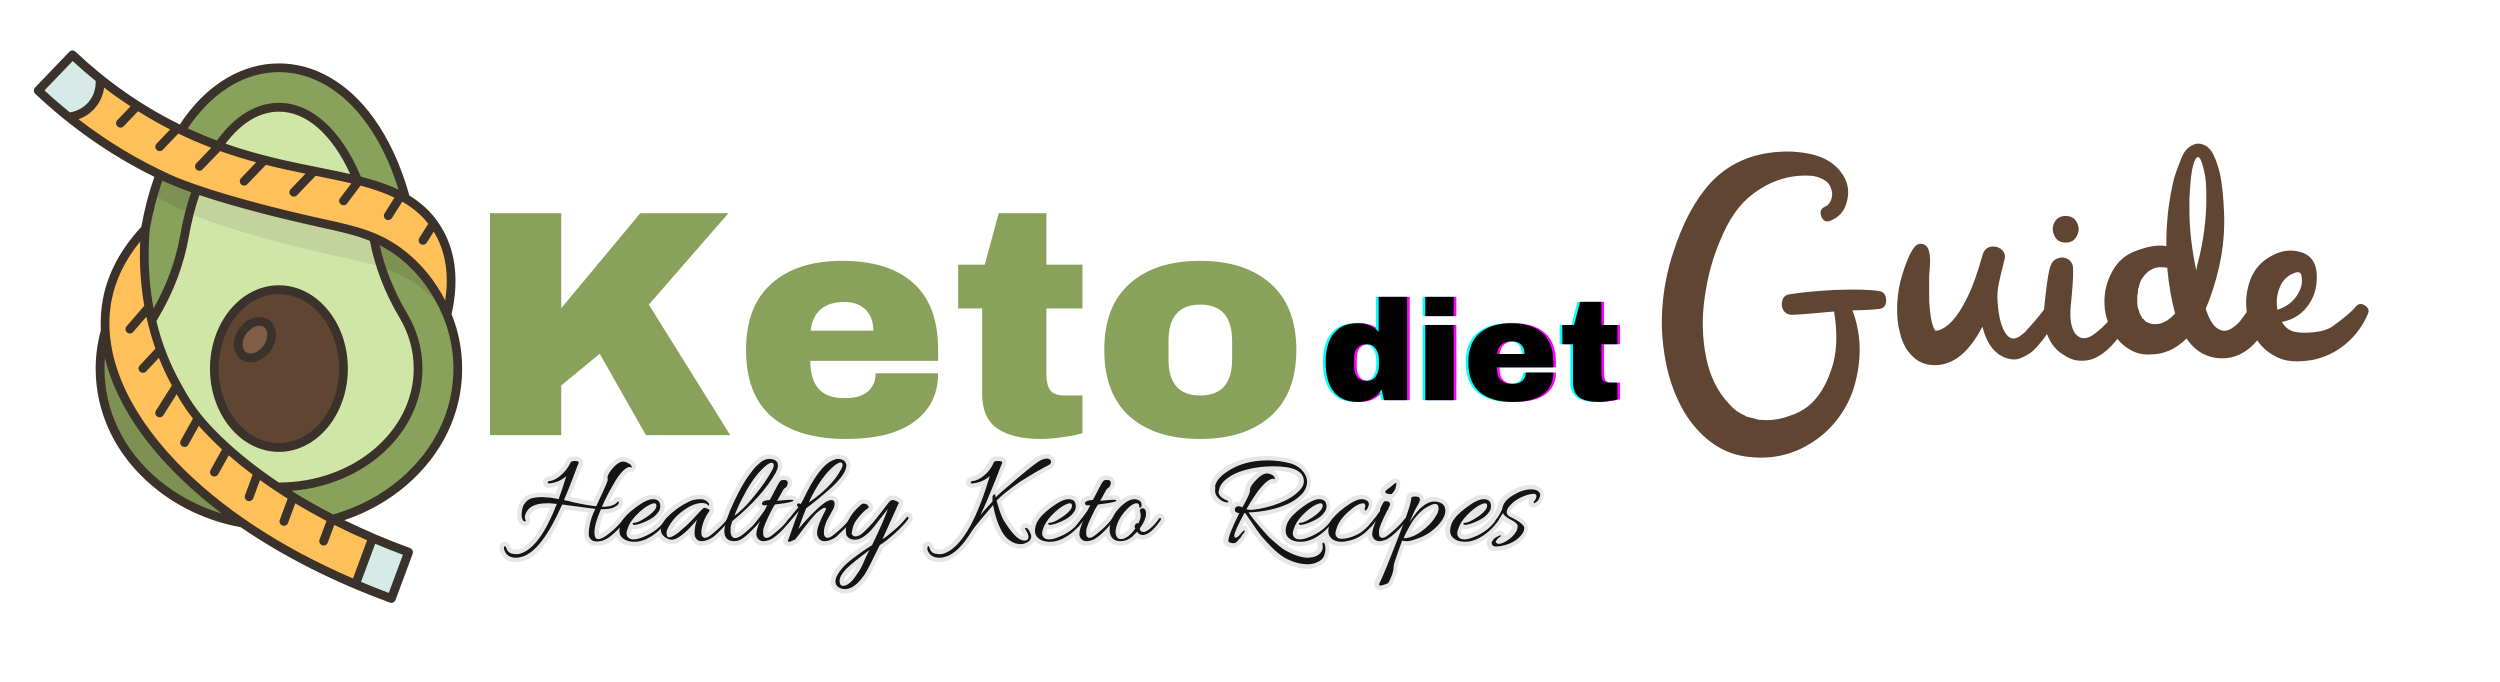 <svg xmlns="http://www.w3.org/2000/svg" xmlns:xlink="http://www.w3.org/1999/xlink" width="176" viewBox="0 0 132 36" height="48" preserveAspectRatio="xMidYMid meet"><defs><g></g><clipPath id="a41b55b5a6"><path d="M 3 3 L 24.406 3 L 24.406 31 L 3 31 Z M 3 3 " clip-rule="nonzero"></path></clipPath><clipPath id="f1fd7343e4"><path d="M 14 12 L 24.406 12 L 24.406 28 L 14 28 Z M 14 12 " clip-rule="nonzero"></path></clipPath><clipPath id="ee6c4520d9"><path d="M 18 28 L 22 28 L 22 31.832 L 18 31.832 Z M 18 28 " clip-rule="nonzero"></path></clipPath><clipPath id="cf0043b503"><path d="M 2 2.641 L 6 2.641 L 6 7 L 2 7 Z M 2 2.641 " clip-rule="nonzero"></path></clipPath><clipPath id="70d96345a2"><path d="M 1.785 2.641 L 24.406 2.641 L 24.406 31.832 L 1.785 31.832 Z M 1.785 2.641 " clip-rule="nonzero"></path></clipPath></defs><g clip-path="url(#a41b55b5a6)"><path fill="#89a25b" d="M 23.602 16.605 C 23.27 14.531 22.531 12.484 21.398 10.469 L 21.41 10.445 C 20.973 8.863 20.336 7.473 19.535 6.363 C 18.238 4.566 16.531 3.578 14.727 3.578 C 12.922 3.578 11.215 4.566 9.918 6.363 C 9.801 6.527 9.688 6.695 9.574 6.871 C 7.738 6.84 6.375 5.777 5.273 4.156 L 3.617 6.176 L 8.438 9.219 C 8.113 10.102 7.855 11.066 7.676 12.086 L 5.555 17.469 C 5.375 18.117 5.281 18.789 5.281 19.461 C 5.281 21.746 6.309 23.879 8.168 25.461 C 9.465 26.566 11.07 27.305 12.805 27.621 L 18.766 30.852 C 19.625 30.395 19.977 29.609 19.676 28.402 C 18.547 28.961 17.918 28.469 17.566 27.41 C 18.949 27.031 20.219 26.367 21.289 25.461 C 23.148 23.879 24.172 21.746 24.172 19.461 C 24.172 18.484 23.977 17.516 23.602 16.605 Z M 23.602 16.605 " fill-opacity="1" fill-rule="nonzero"></path></g><g clip-path="url(#f1fd7343e4)"><path fill="#89a25b" d="M 23.602 16.605 C 23.977 17.516 24.172 18.484 24.172 19.461 C 24.172 21.746 23.148 23.879 21.289 25.461 C 20.219 26.367 18.949 27.031 17.566 27.41 C 17.551 27.406 17.539 27.398 17.527 27.391 C 16.812 27.023 16.125 26.637 15.473 26.234 C 15.191 26.062 14.918 25.887 14.652 25.707 C 14.676 25.711 14.703 25.711 14.727 25.711 C 18.785 25.711 22.074 22.91 22.074 19.461 C 22.074 18.449 21.789 17.492 21.289 16.645 C 20.531 15.379 19.996 13.996 19.727 12.547 C 20.266 12.77 20.773 13.062 21.285 13.473 C 22.547 14.48 23.23 15.727 23.602 16.605 Z M 23.602 16.605 " fill-opacity="1" fill-rule="nonzero"></path></g><path fill="#ffc05a" d="M 18.945 9.539 C 19.754 9.746 20.504 9.992 21.16 10.336 C 21.242 10.379 21.32 10.422 21.398 10.469 C 21.98 10.809 22.488 11.238 22.895 11.801 C 23.016 11.969 23.129 12.148 23.23 12.34 C 23.863 13.52 23.988 14.949 23.602 16.605 C 23.23 15.727 22.547 14.48 21.285 13.473 C 20.773 13.062 20.266 12.77 19.727 12.547 C 18.746 12.133 17.672 11.941 16.316 11.629 C 14.023 11.109 11.898 10.527 10.383 10.008 C 9.805 9.809 9.316 9.621 8.938 9.449 C 8.77 9.375 8.605 9.297 8.438 9.219 C 6.73 8.398 5.117 7.379 3.617 6.176 C 4.551 6.09 5.281 5.309 5.281 4.359 C 5.281 4.293 5.277 4.223 5.273 4.156 C 5.91 4.668 6.57 5.141 7.25 5.578 C 7.938 6.016 8.641 6.414 9.367 6.77 C 9.438 6.805 9.508 6.84 9.574 6.871 C 9.727 6.941 9.875 7.012 10.023 7.082 C 10.539 7.312 11.043 7.516 11.539 7.699 C 13.461 8.402 15.234 8.758 16.832 9.078 C 17.547 9.223 18.238 9.359 18.887 9.523 C 18.906 9.527 18.926 9.535 18.945 9.539 Z M 18.945 9.539 " fill-opacity="1" fill-rule="nonzero"></path><path fill="#d0e6a6" d="M 8.473 18.469 C 8.281 17.945 8.129 17.43 8.012 16.926 C 8.062 16.832 8.113 16.738 8.168 16.645 C 8.938 15.348 9.484 13.93 9.746 12.445 C 9.898 11.57 10.113 10.754 10.383 10.008 C 11.898 10.527 14.023 11.109 16.316 11.629 C 17.672 11.941 18.746 12.133 19.727 12.547 C 19.996 13.996 20.531 15.379 21.289 16.645 C 21.789 17.492 22.074 18.449 22.074 19.461 C 22.074 22.91 18.785 25.711 14.727 25.711 C 14.703 25.711 14.676 25.711 14.652 25.707 C 14.293 25.473 13.949 25.23 13.617 24.984 C 12.656 24.273 11.797 23.523 11.055 22.754 C 10.832 22.52 10.637 22.293 10.465 22.078 C 9.855 21.324 9.539 20.707 9.391 20.453 C 9.016 19.789 8.711 19.121 8.473 18.469 Z M 18.137 19.461 C 18.137 17.16 16.609 15.297 14.727 15.297 C 12.844 15.297 11.316 17.16 11.316 19.461 C 11.316 21.762 12.844 23.625 14.727 23.625 C 16.609 23.625 18.137 21.762 18.137 19.461 Z M 18.137 19.461 " fill-opacity="1" fill-rule="nonzero"></path><g clip-path="url(#ee6c4520d9)"><path fill="#d6eae8" d="M 21.57 29.156 L 20.664 31.602 C 20.016 31.363 19.383 31.113 18.766 30.852 L 19.676 28.402 C 20.293 28.668 20.926 28.922 21.57 29.156 Z M 21.57 29.156 " fill-opacity="1" fill-rule="nonzero"></path></g><path fill="#89a25b" d="M 21.41 10.445 L 21.398 10.469 C 21.32 10.422 21.242 10.379 21.16 10.336 C 20.504 9.992 19.754 9.746 18.945 9.539 C 18.926 9.535 18.906 9.527 18.887 9.523 C 17.926 7.176 16.422 5.66 14.727 5.66 C 13.527 5.66 12.422 6.422 11.539 7.699 C 11.043 7.516 10.539 7.312 10.023 7.082 C 9.875 7.012 9.727 6.941 9.574 6.871 C 9.688 6.695 9.801 6.527 9.918 6.363 C 11.215 4.566 12.922 3.578 14.727 3.578 C 16.531 3.578 18.238 4.566 19.535 6.363 C 20.336 7.473 20.973 8.863 21.41 10.445 Z M 21.41 10.445 " fill-opacity="1" fill-rule="nonzero"></path><path fill="#ffc05a" d="M 7.859 16.215 C 7.906 16.449 7.953 16.688 8.012 16.926 C 8.129 17.43 8.281 17.945 8.473 18.469 C 8.711 19.121 9.016 19.789 9.391 20.453 C 9.539 20.707 9.855 21.324 10.465 22.078 C 10.637 22.293 10.832 22.52 11.055 22.754 C 11.797 23.523 12.656 24.273 13.617 24.984 C 13.949 25.23 14.293 25.473 14.652 25.707 C 14.918 25.887 15.191 26.062 15.473 26.234 C 16.125 26.637 16.812 27.023 17.527 27.391 C 17.539 27.398 17.551 27.406 17.566 27.41 C 18.246 27.762 18.949 28.09 19.676 28.402 L 18.766 30.852 C 16.562 29.918 14.559 28.832 12.805 27.621 C 11.426 26.668 10.203 25.637 9.156 24.547 C 6.926 22.223 5.684 19.762 5.555 17.469 C 5.523 16.906 5.559 16.352 5.664 15.816 C 5.918 14.484 6.594 13.238 7.676 12.086 C 7.594 13.078 7.555 14.535 7.859 16.203 C 7.859 16.207 7.859 16.211 7.859 16.215 Z M 7.859 16.215 " fill-opacity="1" fill-rule="nonzero"></path><path fill="#604533" d="M 14.727 15.297 C 16.609 15.297 18.137 17.16 18.137 19.461 C 18.137 21.762 16.609 23.625 14.727 23.625 C 12.844 23.625 11.316 21.762 11.316 19.461 C 11.316 17.16 12.844 15.297 14.727 15.297 Z M 14.109 18.379 C 14.438 17.906 14.414 17.32 14.059 17.078 C 13.699 16.832 13.145 17.016 12.812 17.488 C 12.484 17.961 12.508 18.543 12.863 18.789 C 13.223 19.035 13.777 18.852 14.109 18.379 Z M 14.109 18.379 " fill-opacity="1" fill-rule="nonzero"></path><path fill="#d0e6a6" d="M 14.727 5.66 C 16.422 5.66 17.926 7.176 18.887 9.523 C 18.238 9.359 17.547 9.223 16.832 9.078 C 15.234 8.758 13.461 8.402 11.539 7.699 C 12.422 6.422 13.527 5.66 14.727 5.66 Z M 14.727 5.66 " fill-opacity="1" fill-rule="nonzero"></path><path fill="#7f5d46" d="M 14.059 17.078 C 14.414 17.32 14.438 17.906 14.109 18.379 C 13.777 18.852 13.223 19.035 12.863 18.789 C 12.508 18.543 12.484 17.961 12.812 17.488 C 13.145 17.016 13.699 16.832 14.059 17.078 Z M 14.059 17.078 " fill-opacity="1" fill-rule="nonzero"></path><path fill="#7e9153" d="M 12.805 27.621 C 11.07 27.305 9.465 26.566 8.168 25.461 C 6.309 23.879 5.281 21.746 5.281 19.461 C 5.281 18.789 5.375 18.117 5.555 17.469 C 5.684 19.762 6.926 22.223 9.156 24.547 C 10.203 25.637 11.426 26.668 12.805 27.621 Z M 12.805 27.621 " fill-opacity="1" fill-rule="nonzero"></path><path fill="#89a25b" d="M 7.859 16.215 C 7.859 16.211 7.859 16.207 7.859 16.203 C 7.555 14.535 7.594 13.078 7.676 12.086 C 7.855 11.066 8.113 10.102 8.438 9.219 C 8.605 9.297 8.77 9.375 8.938 9.449 C 9.316 9.621 9.805 9.809 10.383 10.008 C 10.113 10.754 9.898 11.57 9.746 12.445 C 9.484 13.93 8.938 15.348 8.168 16.645 C 8.113 16.738 8.062 16.832 8.012 16.926 C 7.953 16.688 7.906 16.449 7.859 16.215 Z M 7.859 16.215 " fill-opacity="1" fill-rule="nonzero"></path><g clip-path="url(#cf0043b503)"><path fill="#d6eae8" d="M 5.273 4.156 C 5.277 4.223 5.281 4.293 5.281 4.359 C 5.281 5.309 4.551 6.09 3.617 6.176 C 3.066 5.734 2.535 5.27 2.016 4.781 L 3.828 2.898 C 4.293 3.34 4.777 3.758 5.273 4.156 Z M 5.273 4.156 " fill-opacity="1" fill-rule="nonzero"></path></g><path fill="#7e9153" d="M 21.285 13.473 C 22.523 14.461 23.203 15.676 23.578 16.551 C 23.246 16.113 22.836 15.672 22.332 15.273 C 21.82 14.863 21.312 14.57 20.773 14.348 C 20.562 14.258 20.348 14.18 20.129 14.109 C 19.961 13.598 19.824 13.078 19.727 12.547 C 20.266 12.77 20.773 13.062 21.285 13.473 Z M 21.285 13.473 " fill-opacity="1" fill-rule="nonzero"></path><path fill="#c2d39b" d="M 19.727 12.547 C 19.824 13.078 19.961 13.598 20.129 14.109 C 19.32 13.844 18.43 13.672 17.359 13.43 C 15.066 12.91 12.945 12.324 11.43 11.809 C 10.859 11.613 10.379 11.426 10 11.258 C 10.113 10.82 10.238 10.402 10.383 10.008 C 11.898 10.527 14.023 11.109 16.316 11.629 C 17.672 11.941 18.746 12.133 19.727 12.547 Z M 19.727 12.547 " fill-opacity="1" fill-rule="nonzero"></path><path fill="#7e9153" d="M 10.383 10.008 C 10.238 10.402 10.113 10.82 10 11.258 C 9.996 11.254 9.988 11.254 9.984 11.25 C 9.816 11.176 9.648 11.098 9.484 11.02 C 9.012 10.793 8.547 10.551 8.09 10.293 C 8.195 9.922 8.312 9.562 8.438 9.219 C 8.605 9.297 8.77 9.375 8.938 9.449 C 9.316 9.621 9.805 9.809 10.383 10.008 Z M 10.383 10.008 " fill-opacity="1" fill-rule="nonzero"></path><g clip-path="url(#70d96345a2)"><path fill="#3a322b" d="M 14.727 15.062 C 12.719 15.062 11.086 17.035 11.086 19.461 C 11.086 21.887 12.719 23.859 14.727 23.859 C 16.734 23.859 18.367 21.887 18.367 19.461 C 18.367 17.035 16.734 15.062 14.727 15.062 Z M 14.727 23.395 C 12.973 23.395 11.547 21.629 11.547 19.461 C 11.547 17.293 12.973 15.527 14.727 15.527 C 16.48 15.527 17.906 17.293 17.906 19.461 C 17.906 21.629 16.48 23.395 14.727 23.395 Z M 14.188 16.887 C 13.727 16.57 13.023 16.781 12.625 17.355 C 12.398 17.68 12.305 18.055 12.367 18.391 C 12.414 18.641 12.543 18.848 12.734 18.98 C 12.879 19.082 13.047 19.129 13.223 19.129 C 13.605 19.129 14.023 18.902 14.297 18.508 C 14.52 18.188 14.613 17.809 14.555 17.473 C 14.508 17.227 14.379 17.016 14.188 16.887 Z M 13.918 18.246 C 13.668 18.605 13.242 18.77 12.992 18.598 C 12.879 18.52 12.836 18.398 12.82 18.309 C 12.781 18.098 12.852 17.84 13.004 17.621 C 13.188 17.355 13.461 17.199 13.691 17.199 C 13.781 17.199 13.859 17.223 13.926 17.266 C 14.039 17.344 14.082 17.469 14.102 17.555 C 14.137 17.77 14.07 18.027 13.918 18.246 Z M 23.434 12.23 C 22.98 11.383 22.359 10.777 21.617 10.328 C 21.168 8.727 20.531 7.348 19.723 6.227 C 18.383 4.371 16.609 3.348 14.727 3.348 C 12.848 3.348 11.074 4.371 9.73 6.227 C 9.652 6.34 9.574 6.457 9.496 6.574 C 7.504 5.594 5.652 4.305 3.984 2.727 C 3.895 2.641 3.746 2.645 3.66 2.734 L 1.852 4.621 C 1.809 4.668 1.785 4.727 1.785 4.789 C 1.789 4.848 1.812 4.906 1.859 4.949 C 3.758 6.746 5.875 8.219 8.152 9.336 C 7.859 10.16 7.629 11.051 7.461 11.98 C 6.379 13.148 5.695 14.422 5.438 15.77 C 5.332 16.316 5.297 16.871 5.324 17.441 C 5.145 18.102 5.051 18.781 5.051 19.461 C 5.051 21.816 6.105 24.012 8.02 25.637 C 9.328 26.75 10.949 27.512 12.715 27.84 C 14.969 29.387 17.625 30.734 20.586 31.816 C 20.613 31.828 20.641 31.832 20.664 31.832 C 20.758 31.832 20.848 31.773 20.883 31.68 L 21.789 29.238 C 21.809 29.18 21.809 29.117 21.781 29.059 C 21.754 29.004 21.707 28.961 21.652 28.938 C 20.441 28.496 19.281 28.004 18.184 27.465 C 19.395 27.059 20.488 26.445 21.438 25.637 C 23.348 24.012 24.402 21.816 24.402 19.461 C 24.402 18.477 24.215 17.512 23.844 16.586 C 24.219 14.906 24.082 13.441 23.434 12.23 Z M 22.613 11.816 L 22.141 12.566 C 22.074 12.676 22.105 12.82 22.211 12.887 C 22.25 12.91 22.293 12.922 22.336 12.922 C 22.41 12.922 22.488 12.883 22.531 12.816 L 22.898 12.227 C 22.945 12.301 22.988 12.375 23.027 12.449 C 23.543 13.41 23.703 14.555 23.508 15.863 C 22.977 14.832 22.277 13.969 21.43 13.293 C 20.102 12.23 18.828 11.949 17.062 11.562 C 16.84 11.512 16.605 11.461 16.367 11.406 C 13.215 10.688 10.402 9.859 9.031 9.238 C 7.305 8.457 5.668 7.473 4.145 6.297 C 4.871 6.039 5.398 5.398 5.496 4.625 C 5.949 4.977 6.418 5.305 6.891 5.617 L 6.191 6.344 C 6.105 6.438 6.109 6.582 6.199 6.672 C 6.246 6.715 6.301 6.738 6.359 6.738 C 6.422 6.738 6.48 6.715 6.527 6.668 L 7.289 5.871 C 7.84 6.219 8.406 6.539 8.984 6.836 L 8.266 7.586 C 8.176 7.676 8.18 7.824 8.27 7.91 C 8.316 7.953 8.375 7.977 8.43 7.977 C 8.492 7.977 8.551 7.953 8.598 7.906 L 9.418 7.051 C 9.586 7.133 9.758 7.215 9.93 7.293 C 10.344 7.48 10.754 7.648 11.152 7.801 L 10.363 8.625 C 10.273 8.719 10.277 8.863 10.371 8.953 C 10.414 8.996 10.473 9.016 10.531 9.016 C 10.59 9.016 10.652 8.992 10.695 8.945 L 11.625 7.977 C 12.277 8.211 12.914 8.402 13.527 8.57 L 12.727 9.406 C 12.637 9.5 12.641 9.645 12.73 9.734 C 12.777 9.777 12.832 9.797 12.891 9.797 C 12.953 9.797 13.012 9.773 13.059 9.727 L 14.039 8.703 C 14.766 8.887 15.461 9.035 16.133 9.172 L 15.348 9.988 C 15.258 10.082 15.262 10.23 15.355 10.316 C 15.398 10.359 15.457 10.383 15.516 10.383 C 15.574 10.383 15.637 10.359 15.68 10.312 L 16.668 9.281 C 16.707 9.289 16.75 9.297 16.789 9.305 C 17.398 9.43 17.988 9.547 18.551 9.68 L 17.953 10.469 C 17.875 10.57 17.898 10.715 18 10.793 C 18.039 10.824 18.09 10.84 18.137 10.84 C 18.207 10.84 18.277 10.809 18.32 10.75 L 19.035 9.801 C 19.684 9.973 20.285 10.172 20.828 10.434 L 20.305 11.266 C 20.234 11.375 20.27 11.516 20.375 11.586 C 20.414 11.609 20.457 11.621 20.5 11.621 C 20.574 11.621 20.648 11.582 20.695 11.512 L 21.238 10.648 C 21.77 10.953 22.234 11.328 22.613 11.816 Z M 14.723 25.477 C 13.375 24.578 12.195 23.605 11.223 22.594 C 10.328 21.66 9.871 20.84 9.652 20.445 C 9.629 20.402 9.609 20.367 9.594 20.336 C 8.996 19.289 8.547 18.156 8.258 16.957 C 8.293 16.895 8.328 16.828 8.367 16.766 C 9.172 15.41 9.711 13.969 9.973 12.484 C 10.109 11.715 10.293 10.98 10.527 10.301 C 12.035 10.805 14.07 11.359 16.266 11.855 C 16.508 11.91 16.738 11.965 16.965 12.012 C 17.945 12.227 18.766 12.41 19.527 12.715 C 19.801 14.117 20.324 15.48 21.09 16.766 C 21.59 17.605 21.844 18.512 21.844 19.461 C 21.844 22.777 18.652 25.477 14.727 25.477 Z M 11.906 7.586 C 12.742 6.477 13.715 5.895 14.727 5.895 C 16.176 5.895 17.531 7.09 18.492 9.191 C 17.973 9.07 17.434 8.965 16.879 8.852 C 15.367 8.551 13.703 8.215 11.906 7.586 Z M 10.105 6.5 C 11.359 4.766 13 3.809 14.727 3.809 C 16.457 3.809 18.098 4.766 19.348 6.5 C 20.055 7.473 20.621 8.656 21.043 10.016 C 20.438 9.727 19.77 9.512 19.055 9.328 C 18.016 6.848 16.441 5.43 14.727 5.43 C 13.527 5.43 12.398 6.117 11.453 7.422 C 11.016 7.258 10.57 7.074 10.121 6.871 C 10.051 6.84 9.984 6.805 9.914 6.773 C 9.977 6.68 10.043 6.586 10.105 6.5 Z M 3.836 3.223 C 4.23 3.586 4.637 3.938 5.051 4.273 C 5.051 4.301 5.051 4.332 5.051 4.359 C 5.051 5.156 4.473 5.816 3.688 5.934 C 3.23 5.562 2.781 5.176 2.348 4.773 Z M 8.844 9.66 C 9.18 9.812 9.602 9.977 10.09 10.148 C 9.848 10.855 9.656 11.613 9.52 12.406 C 9.281 13.746 8.809 15.047 8.109 16.285 C 8.102 16.242 8.094 16.203 8.086 16.164 C 7.852 14.867 7.789 13.504 7.906 12.117 C 8.066 11.207 8.289 10.34 8.57 9.535 C 8.66 9.578 8.75 9.621 8.844 9.66 Z M 5.891 15.859 C 6.098 14.77 6.609 13.723 7.402 12.75 C 7.352 13.91 7.426 15.051 7.617 16.145 L 6.684 17.227 C 6.598 17.324 6.609 17.469 6.707 17.551 C 6.75 17.59 6.805 17.609 6.855 17.609 C 6.922 17.609 6.984 17.582 7.031 17.527 L 7.73 16.723 C 7.855 17.301 8.016 17.863 8.207 18.41 L 7.379 19.297 C 7.289 19.387 7.293 19.535 7.387 19.621 C 7.43 19.664 7.488 19.684 7.547 19.684 C 7.605 19.684 7.668 19.66 7.715 19.613 L 8.391 18.895 C 8.59 19.395 8.816 19.883 9.074 20.352 L 8.234 21.68 C 8.168 21.789 8.199 21.93 8.309 22 C 8.348 22.023 8.391 22.035 8.43 22.035 C 8.508 22.035 8.582 21.996 8.625 21.926 L 9.328 20.812 C 9.5 21.117 9.77 21.57 10.188 22.102 L 9.543 23.254 C 9.48 23.363 9.52 23.504 9.629 23.566 C 9.664 23.586 9.703 23.598 9.742 23.598 C 9.824 23.598 9.902 23.555 9.945 23.48 L 10.5 22.484 C 10.621 22.625 10.75 22.766 10.891 22.914 C 11.152 23.188 11.434 23.461 11.723 23.727 L 11.117 24.816 C 11.055 24.926 11.094 25.066 11.203 25.129 C 11.238 25.148 11.277 25.16 11.316 25.16 C 11.398 25.16 11.477 25.117 11.52 25.043 L 12.078 24.043 C 12.477 24.391 12.898 24.73 13.34 25.062 L 12.938 26.148 C 12.895 26.27 12.953 26.402 13.074 26.445 C 13.098 26.457 13.125 26.461 13.152 26.461 C 13.246 26.461 13.336 26.402 13.371 26.312 L 13.727 25.348 C 14.191 25.684 14.68 26.012 15.188 26.332 L 14.773 27.449 C 14.73 27.57 14.789 27.703 14.91 27.75 C 14.938 27.758 14.965 27.762 14.988 27.762 C 15.082 27.762 15.172 27.707 15.207 27.613 L 15.59 26.578 C 16.121 26.895 16.672 27.207 17.238 27.504 L 16.871 28.492 C 16.828 28.613 16.891 28.746 17.008 28.789 C 17.035 28.801 17.062 28.805 17.09 28.805 C 17.184 28.805 17.27 28.746 17.305 28.652 L 17.652 27.715 C 18.215 28 18.789 28.27 19.383 28.527 L 18.637 30.543 C 14.824 28.902 11.633 26.797 9.32 24.387 C 6.598 21.547 5.379 18.52 5.891 15.859 Z M 8.316 25.285 C 6.508 23.746 5.516 21.68 5.516 19.461 C 5.516 19.27 5.523 19.082 5.539 18.891 C 5.996 20.82 7.168 22.809 8.988 24.707 C 9.797 25.551 10.711 26.355 11.719 27.121 C 10.453 26.738 9.293 26.113 8.316 25.285 Z M 20.527 31.305 C 20.031 31.117 19.539 30.926 19.062 30.723 L 19.809 28.711 C 20.289 28.914 20.777 29.109 21.273 29.293 Z M 21.137 25.285 C 20.121 26.152 18.926 26.781 17.59 27.164 C 16.824 26.77 16.09 26.352 15.395 25.914 C 19.262 25.625 22.305 22.84 22.305 19.461 C 22.305 18.43 22.027 17.441 21.484 16.527 C 20.809 15.387 20.324 14.184 20.047 12.949 C 20.418 13.137 20.781 13.363 21.141 13.652 C 22.102 14.418 22.855 15.441 23.391 16.691 C 23.754 17.582 23.941 18.516 23.941 19.461 C 23.941 21.68 22.945 23.746 21.137 25.285 Z M 21.137 25.285 " fill-opacity="1" fill-rule="nonzero"></path></g><path stroke-linecap="butt" transform="matrix(0.588, 0, 0, 0.588, 25.302, 23.122)" fill="none" stroke-linejoin="miter" d="M 10.406 6.372 L 7.432 5.974 C 6.218 8.735 5.036 10.295 3.894 10.64 C 3.682 10.713 3.502 10.753 3.343 10.753 C 2.739 10.753 2.374 10.501 2.234 9.996 C 2.228 9.963 2.221 9.93 2.221 9.89 C 2.221 9.857 2.228 9.817 2.241 9.764 C 2.254 9.711 2.281 9.691 2.321 9.704 C 2.361 9.724 2.4 9.797 2.44 9.937 C 2.513 10.169 2.666 10.315 2.898 10.382 C 3.071 10.408 3.224 10.428 3.356 10.428 C 3.489 10.428 3.602 10.408 3.702 10.382 C 4.87 10.01 5.959 8.523 6.974 5.914 L 6.337 5.881 C 6.231 5.874 6.125 5.867 6.032 5.867 C 5.009 5.867 4.385 6.199 4.16 6.85 C 4.113 6.943 4.093 7.022 4.093 7.102 C 4.093 7.182 4.12 7.261 4.166 7.348 C 4.213 7.427 4.199 7.474 4.126 7.494 C 4.047 7.514 3.987 7.487 3.941 7.414 C 3.854 7.255 3.808 7.109 3.808 6.976 C 3.808 6.485 3.901 6.12 4.08 5.887 C 4.259 5.648 4.465 5.496 4.711 5.423 C 4.996 5.343 5.315 5.303 5.667 5.303 L 6.403 5.376 C 6.656 5.403 6.901 5.436 7.134 5.482 C 7.326 4.971 7.559 4.287 7.831 3.418 C 7.406 3.796 6.888 4.015 6.271 4.082 C 6.191 4.088 6.145 4.062 6.138 3.995 C 6.138 3.929 6.184 3.889 6.284 3.876 C 6.623 3.843 6.981 3.67 7.339 3.351 C 7.705 3.026 7.983 2.654 8.176 2.223 C 8.189 2.123 8.322 2.077 8.574 2.077 C 8.82 2.077 8.939 2.123 8.933 2.223 C 8.886 2.342 8.707 2.8 8.395 3.604 C 8.09 4.407 7.824 5.064 7.598 5.582 C 7.811 5.622 8.11 5.688 8.508 5.781 C 9.324 5.967 9.988 6.086 10.493 6.146 C 10.957 5.157 11.243 4.526 11.362 4.254 C 11.475 3.975 11.535 3.803 11.535 3.73 C 11.535 3.663 11.522 3.604 11.502 3.564 C 11.522 3.338 11.701 3.046 12.02 2.681 C 12.345 2.316 12.65 2.136 12.942 2.136 C 13.069 2.136 13.221 2.183 13.4 2.276 C 13.58 2.362 13.673 2.482 13.673 2.628 C 13.673 2.661 13.653 2.661 13.613 2.641 C 13.573 2.614 13.546 2.601 13.527 2.601 C 13.327 2.601 13.095 2.747 12.83 3.033 C 12.571 3.318 12.312 3.683 12.053 4.128 C 11.661 4.825 11.309 5.509 11.004 6.193 C 11.694 6.193 12.159 6.047 12.385 5.761 C 12.425 5.688 12.471 5.675 12.504 5.728 C 12.551 5.781 12.537 5.861 12.464 5.96 C 12.398 6.06 12.245 6.159 12.013 6.252 C 11.787 6.345 11.416 6.398 10.911 6.398 C 10.539 7.281 10.347 7.978 10.347 8.483 C 10.347 8.875 10.46 9.074 10.692 9.074 C 10.918 9.074 11.256 8.894 11.708 8.543 C 12.159 8.191 12.584 7.746 12.989 7.215 C 13.015 7.182 13.049 7.175 13.095 7.195 C 13.142 7.215 13.161 7.248 13.135 7.301 C 13.115 7.354 13.055 7.454 12.949 7.607 C 12.617 8.065 12.206 8.49 11.714 8.881 C 11.356 9.16 10.964 9.299 10.539 9.299 C 10.327 9.299 10.154 9.233 10.041 9.107 C 9.922 8.981 9.862 8.861 9.849 8.748 C 9.836 8.636 9.829 8.536 9.829 8.436 C 9.829 8.337 9.849 8.191 9.882 7.992 C 9.962 7.48 10.134 6.943 10.406 6.372 Z M 15.591 5.509 C 16.023 5.509 16.242 5.715 16.242 6.133 C 16.242 6.352 16.182 6.525 16.062 6.657 C 15.857 6.956 15.538 7.215 15.087 7.434 C 14.642 7.653 14.263 7.773 13.951 7.799 C 13.839 7.806 13.779 7.773 13.766 7.706 C 13.759 7.673 13.772 7.653 13.799 7.646 C 13.825 7.633 13.845 7.633 13.865 7.633 C 14.044 7.613 14.283 7.527 14.575 7.368 C 15.107 7.082 15.498 6.783 15.75 6.478 C 15.85 6.339 15.903 6.199 15.903 6.066 C 15.903 5.934 15.843 5.867 15.711 5.867 C 15.611 5.867 15.472 5.914 15.292 6 C 14.914 6.173 14.522 6.485 14.104 6.923 C 13.686 7.354 13.414 7.779 13.288 8.197 C 13.248 8.324 13.228 8.45 13.228 8.576 C 13.228 8.695 13.281 8.815 13.381 8.928 C 13.487 9.041 13.646 9.094 13.865 9.094 C 14.104 9.094 14.383 9.034 14.695 8.901 C 15.598 8.536 16.295 7.978 16.779 7.235 C 16.826 7.175 16.872 7.162 16.912 7.202 C 16.945 7.215 16.959 7.235 16.959 7.261 C 16.959 7.281 16.945 7.315 16.925 7.348 C 16.686 7.746 16.381 8.098 16.009 8.41 C 15.299 9.021 14.609 9.326 13.938 9.326 C 13.361 9.326 12.956 9.153 12.723 8.808 C 12.637 8.669 12.591 8.509 12.591 8.317 C 12.591 8.124 12.644 7.899 12.75 7.633 C 12.949 7.175 13.374 6.71 14.031 6.226 C 14.688 5.748 15.206 5.509 15.591 5.509 Z M 17.251 9.133 C 17.118 9.133 16.979 9.094 16.833 9.021 C 16.686 8.941 16.56 8.835 16.454 8.695 C 16.355 8.556 16.301 8.403 16.301 8.244 C 16.301 8.085 16.335 7.932 16.408 7.786 C 16.567 7.454 16.826 7.129 17.184 6.81 C 17.536 6.498 17.908 6.226 18.293 6 C 18.678 5.774 18.983 5.635 19.202 5.582 C 19.428 5.522 19.647 5.496 19.86 5.496 C 20.072 5.496 20.251 5.549 20.404 5.662 C 20.557 5.768 20.63 5.881 20.63 6 C 20.63 6.04 20.63 6.066 20.623 6.073 C 20.616 6.08 20.59 6.073 20.557 6.06 C 20.464 5.907 20.265 5.834 19.966 5.834 C 19.667 5.834 19.329 5.934 18.944 6.126 C 18.565 6.319 18.207 6.564 17.875 6.863 C 17.589 7.129 17.344 7.427 17.131 7.759 C 16.919 8.091 16.813 8.33 16.813 8.483 C 16.813 8.782 16.899 8.928 17.065 8.928 C 17.237 8.928 17.49 8.788 17.835 8.523 C 18.406 8.038 18.791 7.686 19.003 7.467 C 19.734 6.671 20.132 6.272 20.185 6.272 C 20.285 6.272 20.397 6.305 20.537 6.359 C 20.676 6.418 20.716 6.485 20.67 6.564 C 20.258 7.142 20.019 7.719 19.946 8.304 C 19.939 8.377 19.933 8.47 19.933 8.582 C 19.933 8.695 19.966 8.782 20.032 8.855 C 20.152 8.981 20.318 8.994 20.524 8.881 C 20.729 8.768 21.021 8.543 21.393 8.211 C 21.765 7.872 22.064 7.547 22.289 7.222 C 22.323 7.182 22.356 7.175 22.396 7.195 C 22.435 7.215 22.455 7.235 22.455 7.248 C 22.455 7.368 22.263 7.627 21.884 8.031 C 21.506 8.436 21.214 8.709 21.015 8.855 C 20.643 9.133 20.291 9.273 19.973 9.273 C 19.667 9.273 19.468 9.127 19.362 8.821 C 19.335 8.722 19.322 8.616 19.322 8.496 C 19.322 8.138 19.402 7.759 19.554 7.354 C 19.521 7.374 19.375 7.534 19.11 7.839 C 18.844 8.138 18.539 8.43 18.187 8.715 C 17.842 8.994 17.53 9.133 17.251 9.133 Z M 26.299 2.88 C 26.392 2.707 26.438 2.568 26.438 2.475 C 26.438 2.302 26.372 2.223 26.239 2.223 C 26.126 2.223 25.98 2.283 25.814 2.409 C 25.177 2.907 24.56 3.69 23.956 4.765 C 23.478 5.628 23.126 6.365 22.9 6.983 C 23.451 6.604 24.068 5.993 24.752 5.15 C 25.436 4.301 25.954 3.544 26.299 2.88 Z M 22.721 7.467 C 22.621 7.739 22.568 7.919 22.562 8.012 C 22.555 8.104 22.555 8.224 22.555 8.383 C 22.555 8.536 22.595 8.682 22.674 8.808 C 22.807 9.021 23.04 9.041 23.358 8.855 C 23.597 8.729 23.903 8.496 24.268 8.151 C 24.633 7.812 24.918 7.507 25.124 7.222 C 25.137 7.202 25.157 7.188 25.19 7.188 C 25.263 7.188 25.283 7.241 25.25 7.348 C 25.131 7.56 24.912 7.832 24.586 8.171 C 24.261 8.509 23.969 8.775 23.703 8.968 C 23.438 9.167 23.179 9.266 22.913 9.266 C 22.303 9.266 22.004 8.968 22.004 8.377 C 22.004 8.35 22.004 8.33 22.004 8.304 C 22.03 7.746 22.316 6.896 22.854 5.768 C 23.385 4.633 23.869 3.783 24.301 3.205 L 24.673 2.734 C 24.766 2.634 24.892 2.502 25.058 2.356 C 25.383 2.05 25.708 1.898 26.047 1.898 C 26.392 1.898 26.618 1.997 26.744 2.21 C 26.777 2.283 26.797 2.389 26.797 2.522 C 26.797 2.654 26.737 2.847 26.624 3.099 C 25.795 4.526 24.5 5.987 22.721 7.467 Z M 26.87 5.642 C 27.487 5.582 27.866 5.555 27.992 5.555 C 28.125 5.555 28.191 5.575 28.191 5.615 C 28.191 5.668 28.098 5.715 27.906 5.768 C 27.72 5.821 27.262 5.887 26.538 5.967 C 26.498 6.04 26.445 6.12 26.392 6.219 C 26.272 6.405 26.206 6.525 26.199 6.564 C 25.741 7.474 25.502 8.051 25.482 8.304 C 25.469 8.377 25.469 8.47 25.469 8.582 C 25.469 8.695 25.502 8.782 25.562 8.855 C 25.675 8.981 25.834 8.994 26.04 8.881 C 26.253 8.768 26.545 8.543 26.91 8.211 C 27.288 7.872 27.587 7.547 27.819 7.222 C 27.852 7.182 27.892 7.175 27.939 7.202 C 28.058 7.255 27.852 7.573 27.315 8.144 C 26.804 8.702 26.379 9.041 26.033 9.167 C 25.834 9.24 25.662 9.273 25.529 9.273 C 25.21 9.273 24.998 9.127 24.892 8.821 C 24.878 8.762 24.865 8.695 24.865 8.616 C 24.865 8.337 24.998 7.912 25.25 7.348 C 25.21 7.434 25.058 7.633 24.785 7.945 C 24.712 8.025 24.659 8.025 24.613 7.945 C 24.606 7.925 24.606 7.905 24.606 7.879 C 24.606 7.852 24.619 7.819 24.653 7.773 C 25.044 7.288 25.35 6.876 25.575 6.538 C 25.575 6.531 25.662 6.365 25.841 6.033 C 25.761 6.053 25.682 6.06 25.595 6.06 C 25.509 6.06 25.449 6.033 25.409 5.98 C 25.37 5.927 25.363 5.867 25.396 5.794 C 25.449 5.668 25.662 5.595 26.033 5.582 C 26.04 5.562 26.06 5.555 26.08 5.555 L 26.684 4.44 C 26.711 4.374 26.75 4.307 26.784 4.241 C 26.83 4.175 26.857 4.121 26.877 4.088 C 26.896 4.048 26.916 4.009 26.943 3.975 C 26.97 3.929 26.989 3.902 27.003 3.889 C 27.016 3.869 27.036 3.856 27.056 3.843 C 27.082 3.789 27.175 3.77 27.335 3.77 C 27.494 3.77 27.594 3.809 27.653 3.902 C 27.673 3.936 27.686 3.989 27.686 4.062 C 27.686 4.135 27.66 4.221 27.607 4.314 C 27.547 4.407 27.487 4.473 27.421 4.513 C 27.361 4.553 27.315 4.599 27.295 4.646 L 26.717 5.648 Z M 31.782 1.977 C 31.922 1.924 32.048 1.898 32.154 1.898 C 32.506 1.898 32.738 1.99 32.845 2.183 C 32.911 2.283 32.944 2.362 32.944 2.435 C 32.944 2.98 32.486 3.663 31.577 4.487 C 30.767 5.197 30.023 5.814 29.346 6.325 C 29.12 6.83 28.888 7.447 28.649 8.184 C 28.935 7.832 29.3 7.421 29.738 6.963 C 30.627 6.04 31.245 5.582 31.597 5.582 C 31.776 5.582 31.869 5.668 31.875 5.847 C 31.895 6.027 31.855 6.206 31.763 6.372 C 31.67 6.538 31.583 6.697 31.504 6.843 C 31.132 7.461 30.939 8.018 30.939 8.509 C 30.939 8.669 30.973 8.782 31.039 8.855 C 31.145 8.981 31.304 8.994 31.517 8.881 C 31.723 8.768 32.015 8.543 32.387 8.211 C 32.758 7.872 33.057 7.547 33.296 7.222 C 33.329 7.182 33.369 7.175 33.402 7.195 C 33.442 7.215 33.462 7.235 33.462 7.255 C 33.462 7.275 33.449 7.295 33.435 7.321 C 33.316 7.534 33.103 7.812 32.791 8.144 C 32.479 8.476 32.227 8.709 32.035 8.855 C 31.663 9.133 31.311 9.273 30.973 9.273 C 30.674 9.273 30.468 9.127 30.362 8.821 C 30.342 8.748 30.329 8.662 30.329 8.563 C 30.329 8.463 30.335 8.357 30.349 8.244 C 30.395 7.905 30.607 7.381 30.986 6.671 C 31.065 6.531 31.105 6.425 31.105 6.365 C 31.105 6.305 31.079 6.272 31.012 6.272 C 30.886 6.272 30.634 6.438 30.269 6.757 C 30.023 6.989 29.658 7.427 29.174 8.071 C 28.689 8.715 28.41 9.054 28.35 9.094 C 28.058 9.24 27.886 9.313 27.813 9.313 C 27.746 9.313 27.706 9.299 27.7 9.28 C 27.693 9.26 27.693 9.233 27.713 9.2 C 27.726 9.173 27.793 8.994 27.906 8.675 C 28.277 7.613 28.536 6.91 28.676 6.564 C 28.41 6.903 28.078 7.281 27.686 7.706 C 27.627 7.766 27.594 7.753 27.594 7.66 C 27.594 7.567 27.627 7.474 27.7 7.381 C 27.773 7.281 27.919 7.095 28.151 6.823 C 28.377 6.544 28.543 6.339 28.636 6.206 C 28.563 6.166 28.53 6.106 28.523 6.033 C 28.516 5.96 28.543 5.914 28.596 5.887 C 28.649 5.861 28.735 5.867 28.848 5.914 C 28.935 5.801 29.001 5.681 29.067 5.542 C 30.017 3.497 30.926 2.309 31.782 1.977 Z M 32.453 2.88 C 32.552 2.687 32.606 2.528 32.606 2.395 C 32.606 2.263 32.552 2.196 32.433 2.196 C 32.32 2.196 32.167 2.269 31.968 2.409 C 31.092 3.086 30.295 4.208 29.585 5.781 C 30.103 5.449 30.647 4.998 31.218 4.44 C 31.782 3.882 32.194 3.358 32.453 2.88 Z M 32.825 13.575 C 32.758 13.575 32.679 13.561 32.586 13.535 C 32.174 13.429 31.968 13.216 31.968 12.891 C 31.968 12.572 32.181 12.161 32.606 11.676 C 33.024 11.191 33.907 10.494 35.261 9.598 C 36.011 8.065 36.489 6.989 36.688 6.372 C 36.589 6.485 36.403 6.724 36.124 7.095 C 35.845 7.467 35.593 7.786 35.38 8.045 C 35.161 8.304 34.903 8.549 34.597 8.782 C 34.298 9.014 34.02 9.133 33.761 9.133 C 33.502 9.133 33.309 9.074 33.163 8.961 C 33.024 8.841 32.944 8.722 32.931 8.596 C 32.918 8.463 32.911 8.357 32.911 8.27 C 32.911 7.972 32.991 7.68 33.15 7.381 C 33.389 6.89 33.714 6.471 34.119 6.12 C 34.272 5.974 34.405 5.901 34.517 5.901 C 34.637 5.901 34.743 5.94 34.836 6.013 C 34.942 6.126 34.976 6.219 34.936 6.299 C 34.63 6.478 34.285 6.817 33.893 7.321 C 33.681 7.593 33.542 7.939 33.462 8.35 C 33.449 8.41 33.449 8.476 33.449 8.563 C 33.449 8.649 33.482 8.715 33.548 8.768 C 33.621 8.821 33.688 8.848 33.761 8.848 C 34.006 8.848 34.272 8.715 34.537 8.45 C 34.81 8.184 35.068 7.905 35.321 7.613 C 35.566 7.321 35.852 6.969 36.164 6.564 C 36.482 6.159 36.688 5.887 36.788 5.761 C 36.887 5.635 36.994 5.569 37.093 5.569 C 37.226 5.569 37.359 5.608 37.492 5.675 C 37.624 5.748 37.684 5.801 37.664 5.847 C 37.644 5.881 37.445 6.339 37.053 7.208 C 36.668 8.071 36.383 8.695 36.21 9.074 C 36.403 8.968 36.728 8.722 37.186 8.337 C 37.644 7.945 38.036 7.554 38.355 7.149 C 38.434 7.056 38.487 7.049 38.514 7.129 C 38.521 7.142 38.527 7.168 38.527 7.208 C 38.527 7.241 38.501 7.295 38.454 7.354 C 38.202 7.686 37.804 8.098 37.259 8.596 C 36.721 9.087 36.29 9.426 35.965 9.598 C 35.288 10.999 34.83 11.882 34.597 12.24 C 34 13.13 33.409 13.575 32.825 13.575 Z M 35.035 10.056 C 34.073 10.773 33.382 11.344 32.971 11.762 C 32.566 12.174 32.36 12.532 32.36 12.831 C 32.36 13.13 32.46 13.283 32.665 13.283 C 32.831 13.283 33.011 13.203 33.216 13.037 C 33.429 12.871 33.628 12.659 33.82 12.386 C 34.013 12.114 34.159 11.875 34.259 11.683 C 34.358 11.483 34.498 11.198 34.67 10.82 C 34.849 10.435 34.969 10.182 35.035 10.056 Z M 35.035 10.056 " stroke="#e6e6e6" stroke-width="0.81" stroke-opacity="1" stroke-miterlimit="4"></path><path stroke-linecap="butt" transform="matrix(0.588, 0, 0, 0.588, 25.302, 23.122)" fill="none" stroke-linejoin="miter" d="M 46.931 2.223 C 46.792 2.555 46.6 3.053 46.341 3.71 C 45.783 5.15 45.325 6.226 44.973 6.936 C 45.205 6.651 45.564 6.239 46.055 5.715 C 46.055 5.675 46.055 5.615 46.055 5.535 C 46.055 5.462 46.055 5.363 46.068 5.243 C 46.088 5.157 46.128 5.091 46.188 5.051 C 46.241 5.004 46.288 5.044 46.327 5.17 C 46.327 5.21 46.334 5.27 46.354 5.35 L 46.367 5.316 C 46.566 5.091 47.23 4.506 48.359 3.564 C 49.487 2.621 50.158 2.097 50.37 1.997 C 50.589 1.898 50.769 1.851 50.921 1.851 C 51.067 1.851 51.167 1.884 51.227 1.951 C 51.28 2.017 51.306 2.083 51.306 2.156 C 51.306 2.223 51.273 2.289 51.207 2.349 C 51.14 2.402 51.054 2.462 50.954 2.508 C 50.855 2.555 50.543 2.727 50.018 3.026 C 49.494 3.318 49.016 3.61 48.584 3.902 C 47.549 4.606 46.825 5.177 46.427 5.615 C 46.606 6.279 46.792 6.803 46.978 7.188 C 47.164 7.573 47.449 8.005 47.848 8.49 C 48.246 8.974 48.604 9.22 48.936 9.22 C 49.069 9.22 49.169 9.18 49.222 9.107 C 49.275 9.034 49.295 8.948 49.282 8.835 C 49.235 8.609 49.162 8.43 49.062 8.29 C 48.97 8.144 48.963 8.078 49.036 8.078 C 49.116 8.078 49.182 8.111 49.248 8.178 C 49.321 8.244 49.381 8.343 49.441 8.476 C 49.507 8.609 49.534 8.722 49.534 8.821 C 49.527 9.047 49.421 9.22 49.208 9.346 C 49.003 9.472 48.804 9.538 48.611 9.538 C 48.253 9.538 47.921 9.432 47.622 9.22 C 47.33 9.007 47.084 8.722 46.885 8.35 C 46.52 7.68 46.261 6.903 46.102 6.027 C 45.205 7.076 44.588 7.826 44.256 8.29 C 43.433 9.625 42.643 10.408 41.893 10.64 C 41.674 10.713 41.488 10.753 41.322 10.753 C 40.731 10.753 40.366 10.501 40.22 9.996 C 40.213 9.963 40.207 9.93 40.207 9.89 C 40.207 9.857 40.213 9.817 40.227 9.764 C 40.24 9.711 40.266 9.691 40.306 9.704 C 40.346 9.724 40.386 9.797 40.426 9.937 C 40.505 10.176 40.658 10.322 40.884 10.382 C 41.056 10.408 41.216 10.428 41.349 10.428 C 41.475 10.428 41.587 10.408 41.687 10.382 C 42.51 10.116 43.307 9.28 44.084 7.859 C 44.708 6.684 45.285 5.203 45.816 3.418 C 45.391 3.796 44.867 4.015 44.256 4.082 C 44.196 4.082 44.157 4.068 44.13 4.042 C 44.11 4.009 44.11 3.975 44.13 3.942 C 44.157 3.909 44.196 3.882 44.256 3.876 C 44.601 3.843 44.953 3.67 45.325 3.345 C 45.703 3.019 45.976 2.648 46.161 2.223 C 46.188 2.117 46.321 2.063 46.573 2.063 C 46.825 2.063 46.945 2.117 46.931 2.223 Z M 52.88 5.509 C 53.311 5.509 53.53 5.715 53.53 6.133 C 53.53 6.352 53.47 6.525 53.351 6.657 C 53.152 6.956 52.826 7.215 52.375 7.434 C 51.93 7.653 51.552 7.773 51.24 7.799 C 51.127 7.806 51.067 7.773 51.054 7.706 C 51.047 7.673 51.061 7.653 51.087 7.646 C 51.114 7.633 51.14 7.633 51.154 7.633 C 51.339 7.613 51.572 7.527 51.864 7.368 C 52.395 7.082 52.787 6.783 53.039 6.478 C 53.145 6.339 53.198 6.199 53.198 6.066 C 53.198 5.934 53.132 5.867 52.999 5.867 C 52.899 5.867 52.76 5.914 52.581 6 C 52.209 6.173 51.811 6.485 51.393 6.923 C 50.974 7.354 50.709 7.779 50.576 8.197 C 50.536 8.324 50.516 8.45 50.516 8.576 C 50.516 8.695 50.569 8.815 50.676 8.928 C 50.775 9.041 50.941 9.094 51.154 9.094 C 51.393 9.094 51.671 9.034 51.983 8.901 C 52.886 8.536 53.583 7.978 54.075 7.235 C 54.121 7.175 54.161 7.162 54.201 7.202 C 54.234 7.215 54.247 7.235 54.247 7.261 C 54.247 7.281 54.24 7.315 54.214 7.348 C 53.975 7.746 53.67 8.098 53.298 8.41 C 52.587 9.021 51.897 9.326 51.227 9.326 C 50.649 9.326 50.244 9.153 50.012 8.808 C 49.925 8.669 49.879 8.509 49.879 8.317 C 49.879 8.124 49.932 7.899 50.038 7.633 C 50.237 7.175 50.669 6.71 51.32 6.226 C 51.977 5.748 52.495 5.509 52.88 5.509 Z M 55.86 5.642 C 56.478 5.582 56.849 5.555 56.982 5.555 C 57.115 5.555 57.181 5.575 57.181 5.615 C 57.181 5.668 57.082 5.715 56.896 5.768 C 56.71 5.821 56.252 5.887 55.522 5.967 C 55.482 6.04 55.435 6.12 55.376 6.219 C 55.256 6.405 55.196 6.525 55.19 6.564 C 54.732 7.474 54.486 8.051 54.466 8.304 C 54.46 8.377 54.453 8.47 54.453 8.582 C 54.453 8.695 54.486 8.782 54.552 8.855 C 54.665 8.981 54.818 8.994 55.03 8.881 C 55.236 8.768 55.528 8.543 55.9 8.211 C 56.272 7.872 56.577 7.547 56.81 7.222 C 56.836 7.182 56.876 7.175 56.929 7.202 C 57.049 7.255 56.836 7.573 56.305 8.144 C 55.794 8.702 55.362 9.041 55.017 9.167 C 54.818 9.24 54.652 9.273 54.513 9.273 C 54.194 9.273 53.982 9.127 53.875 8.821 C 53.862 8.762 53.855 8.695 53.855 8.616 C 53.855 8.337 53.982 7.912 54.24 7.348 C 54.201 7.434 54.041 7.633 53.769 7.945 C 53.696 8.025 53.643 8.025 53.603 7.945 C 53.597 7.925 53.59 7.905 53.59 7.879 C 53.59 7.852 53.603 7.819 53.636 7.773 C 54.028 7.288 54.34 6.876 54.566 6.538 C 54.566 6.531 54.652 6.365 54.825 6.033 C 54.745 6.053 54.665 6.06 54.579 6.06 C 54.493 6.06 54.433 6.033 54.393 5.98 C 54.353 5.927 54.347 5.867 54.38 5.794 C 54.44 5.668 54.652 5.595 55.017 5.582 C 55.024 5.562 55.044 5.555 55.064 5.555 L 55.668 4.44 C 55.701 4.374 55.734 4.307 55.774 4.241 C 55.814 4.175 55.847 4.121 55.86 4.088 C 55.88 4.048 55.907 4.009 55.927 3.975 C 55.953 3.929 55.973 3.902 55.986 3.889 C 56.006 3.869 56.02 3.856 56.04 3.843 C 56.073 3.789 56.166 3.77 56.318 3.77 C 56.478 3.77 56.584 3.809 56.637 3.902 C 56.664 3.936 56.677 3.989 56.677 4.062 C 56.677 4.135 56.644 4.221 56.59 4.314 C 56.531 4.407 56.471 4.473 56.411 4.513 C 56.345 4.553 56.305 4.599 56.278 4.646 L 55.701 5.648 Z M 59.133 7.68 C 59.279 7.381 59.345 7.155 59.345 6.996 C 59.345 6.837 59.332 6.71 59.299 6.617 C 59.259 6.525 59.279 6.452 59.345 6.385 C 59.412 6.319 59.498 6.292 59.598 6.312 C 59.764 6.352 59.843 6.531 59.843 6.85 C 59.843 7.175 59.651 7.593 59.279 8.111 C 59.286 8.33 59.399 8.436 59.611 8.436 C 59.83 8.436 60.155 8.204 60.594 7.739 C 60.806 7.5 60.939 7.341 60.985 7.275 C 61.038 7.202 61.085 7.175 61.125 7.195 C 61.164 7.215 61.184 7.235 61.184 7.248 C 61.184 7.328 61.045 7.534 60.753 7.872 C 60.295 8.43 59.896 8.715 59.545 8.715 C 59.312 8.715 59.146 8.609 59.047 8.41 C 58.887 8.576 58.735 8.735 58.582 8.881 C 58.27 9.147 57.925 9.273 57.54 9.273 C 57.321 9.273 57.141 9.226 57.002 9.12 C 56.717 8.954 56.577 8.655 56.577 8.224 C 56.577 7.746 56.737 7.268 57.055 6.777 C 57.241 6.491 57.46 6.239 57.706 6.027 C 58.097 5.681 58.469 5.509 58.821 5.509 C 58.907 5.509 58.994 5.522 59.073 5.542 C 59.312 5.622 59.432 5.774 59.432 6 C 59.432 6.186 59.385 6.272 59.292 6.272 C 59.246 6.259 59.226 6.199 59.226 6.1 C 59.226 5.954 59.146 5.881 58.994 5.881 C 58.708 5.881 58.35 6.133 57.912 6.651 C 57.473 7.162 57.208 7.673 57.122 8.197 C 57.102 8.284 57.095 8.383 57.095 8.49 C 57.095 8.596 57.128 8.722 57.201 8.861 C 57.274 9.001 57.407 9.074 57.6 9.074 C 57.799 9.074 58.011 8.987 58.243 8.808 C 58.476 8.629 58.688 8.41 58.874 8.138 L 58.834 8.065 C 58.801 7.939 58.814 7.832 58.881 7.753 C 58.947 7.673 59.027 7.646 59.133 7.68 Z M 59.133 7.68 " stroke="#e6e6e6" stroke-width="0.81" stroke-opacity="1" stroke-miterlimit="4"></path><path stroke-linecap="butt" transform="matrix(0.588, 0, 0, 0.588, 25.302, 23.122)" fill="none" stroke-linejoin="miter" d="M 66.064 4.526 C 66.05 4.42 66.037 4.354 66.037 4.334 C 66.15 3.73 66.741 3.159 67.803 2.614 C 68.646 2.223 69.635 2.03 70.777 2.03 C 71.481 2.03 72.178 2.123 72.868 2.316 C 73.333 2.475 73.685 2.701 73.924 2.999 C 74.163 3.298 74.282 3.597 74.282 3.902 C 74.282 4.367 74.103 4.772 73.731 5.13 C 73.366 5.482 72.954 5.761 72.496 5.954 C 71.481 6.392 70.319 6.637 69.018 6.684 C 69.117 6.81 69.29 7.022 69.522 7.315 C 69.755 7.607 69.927 7.826 70.047 7.972 C 70.166 8.111 70.345 8.31 70.571 8.576 C 70.797 8.835 70.989 9.034 71.149 9.173 C 71.301 9.313 71.501 9.479 71.74 9.678 C 71.979 9.877 72.211 10.03 72.423 10.143 C 73.173 10.541 73.831 10.74 74.395 10.74 L 74.8 10.707 C 75.072 10.654 75.285 10.547 75.45 10.375 C 75.61 10.202 75.689 10.01 75.689 9.804 C 75.689 9.724 75.676 9.638 75.656 9.545 C 75.636 9.452 75.663 9.406 75.736 9.406 C 75.816 9.412 75.869 9.472 75.895 9.578 C 75.928 9.691 75.942 9.824 75.942 9.983 C 75.942 10.143 75.902 10.328 75.822 10.534 C 75.729 10.826 75.49 11.045 75.085 11.198 C 74.833 11.291 74.594 11.344 74.368 11.344 C 73.698 11.344 73.014 11.152 72.33 10.773 C 71.872 10.521 71.461 10.202 71.096 9.817 C 70.73 9.439 70.432 9.1 70.186 8.795 C 69.941 8.496 69.668 8.118 69.37 7.666 C 69.071 7.208 68.858 6.91 68.739 6.757 L 68.659 6.744 C 68.049 7.866 67.743 8.536 67.743 8.768 C 67.743 8.894 67.796 8.954 67.902 8.954 C 68.002 8.954 68.141 8.841 68.321 8.622 C 68.493 8.403 68.613 8.297 68.679 8.304 C 68.726 8.35 68.679 8.456 68.527 8.616 C 68.507 8.629 68.48 8.675 68.44 8.742 C 68.4 8.808 68.367 8.868 68.334 8.908 C 68.307 8.948 68.274 8.994 68.221 9.06 C 68.175 9.12 68.135 9.173 68.088 9.213 C 68.049 9.253 68.009 9.293 67.962 9.339 C 67.863 9.419 67.776 9.459 67.71 9.459 C 67.637 9.459 67.537 9.445 67.411 9.412 C 67.278 9.386 67.212 9.333 67.212 9.253 C 67.212 8.894 67.544 8.058 68.201 6.744 C 67.936 6.724 67.803 6.624 67.803 6.458 C 67.803 6.425 67.81 6.385 67.816 6.339 C 67.869 6.199 67.976 6.133 68.122 6.133 C 68.274 6.133 68.387 6.166 68.48 6.239 C 68.54 6.113 68.613 5.967 68.706 5.808 C 69.018 5.25 69.17 4.891 69.17 4.739 C 69.17 4.699 69.17 4.659 69.157 4.619 C 69.19 4.394 69.383 4.101 69.741 3.736 C 70.1 3.378 70.418 3.192 70.704 3.192 C 70.804 3.192 70.93 3.232 71.089 3.305 C 71.248 3.371 71.348 3.471 71.381 3.604 C 71.388 3.657 71.388 3.69 71.388 3.703 C 71.381 3.716 71.361 3.71 71.321 3.697 C 71.281 3.677 71.255 3.67 71.248 3.67 C 70.691 3.67 69.887 4.579 68.852 6.398 C 68.945 6.438 69.038 6.458 69.131 6.458 C 69.224 6.458 69.303 6.452 69.363 6.445 C 70.18 6.359 70.976 6.166 71.753 5.867 C 72.536 5.569 73.14 5.197 73.578 4.752 C 73.857 4.48 73.997 4.194 73.997 3.889 C 73.997 2.993 73.081 2.541 71.248 2.541 C 70.199 2.541 69.197 2.701 68.248 3.026 C 67.75 3.199 67.332 3.438 66.98 3.73 C 66.635 4.028 66.429 4.36 66.362 4.739 C 66.356 4.779 66.356 4.832 66.356 4.898 C 66.356 4.958 66.376 5.038 66.429 5.13 C 66.482 5.223 66.542 5.29 66.615 5.343 C 66.688 5.389 66.794 5.442 66.92 5.509 C 67.053 5.575 67.146 5.622 67.186 5.655 C 67.232 5.688 67.239 5.721 67.212 5.754 C 67.192 5.788 67.139 5.801 67.059 5.781 C 66.814 5.741 66.581 5.622 66.362 5.416 C 66.15 5.203 66.037 4.978 66.037 4.739 C 66.037 4.666 66.05 4.593 66.064 4.526 Z M 75.377 5.509 C 75.809 5.509 76.021 5.715 76.021 6.133 C 76.021 6.352 75.962 6.525 75.842 6.657 C 75.643 6.956 75.318 7.215 74.873 7.434 C 74.428 7.653 74.043 7.773 73.731 7.799 C 73.618 7.806 73.558 7.773 73.552 7.706 C 73.545 7.673 73.552 7.653 73.578 7.646 C 73.612 7.633 73.632 7.633 73.645 7.633 C 73.831 7.613 74.07 7.527 74.355 7.368 C 74.893 7.082 75.285 6.783 75.53 6.478 C 75.636 6.339 75.689 6.199 75.689 6.066 C 75.689 5.934 75.623 5.867 75.497 5.867 C 75.391 5.867 75.251 5.914 75.079 6 C 74.7 6.173 74.302 6.485 73.89 6.923 C 73.472 7.354 73.2 7.779 73.074 8.197 C 73.034 8.324 73.014 8.45 73.014 8.576 C 73.014 8.695 73.061 8.815 73.167 8.928 C 73.273 9.041 73.432 9.094 73.645 9.094 C 73.89 9.094 74.163 9.034 74.475 8.901 C 75.384 8.536 76.074 7.978 76.566 7.235 C 76.612 7.175 76.659 7.162 76.699 7.202 C 76.732 7.215 76.745 7.235 76.745 7.261 C 76.745 7.281 76.732 7.315 76.712 7.348 C 76.466 7.746 76.167 8.098 75.796 8.41 C 75.085 9.021 74.395 9.326 73.718 9.326 C 73.147 9.326 72.742 9.153 72.51 8.808 C 72.423 8.669 72.377 8.509 72.377 8.317 C 72.377 8.124 72.43 7.899 72.53 7.633 C 72.735 7.175 73.16 6.71 73.817 6.226 C 74.468 5.748 74.992 5.509 75.377 5.509 Z M 79.447 6.359 L 79.5 6.12 C 79.5 5.96 79.447 5.881 79.327 5.881 C 78.995 5.881 78.551 6.133 77.98 6.651 C 77.409 7.162 77.05 7.673 76.904 8.197 C 76.858 8.33 76.838 8.456 76.838 8.563 C 76.838 8.669 76.864 8.762 76.911 8.835 C 77.011 8.974 77.157 9.047 77.356 9.047 C 77.555 9.047 77.774 9.021 78.006 8.968 C 78.517 8.821 78.942 8.616 79.281 8.343 C 79.626 8.078 79.978 7.706 80.356 7.222 C 80.39 7.182 80.429 7.175 80.469 7.188 C 80.516 7.208 80.536 7.228 80.536 7.255 C 80.536 7.281 80.522 7.321 80.502 7.381 C 80.117 7.899 79.712 8.324 79.294 8.642 C 78.876 8.968 78.391 9.18 77.834 9.273 C 77.674 9.299 77.528 9.313 77.396 9.313 C 77.004 9.313 76.705 9.213 76.499 9.021 C 76.294 8.835 76.194 8.622 76.194 8.39 C 76.194 8.158 76.247 7.905 76.36 7.633 C 76.559 7.175 76.991 6.71 77.641 6.226 C 78.298 5.748 78.823 5.509 79.201 5.509 C 79.301 5.509 79.394 5.522 79.48 5.542 C 79.706 5.622 79.819 5.748 79.819 5.927 C 79.819 6.047 79.772 6.186 79.686 6.339 C 79.6 6.491 79.533 6.544 79.487 6.498 C 79.44 6.452 79.427 6.405 79.447 6.359 Z M 81.365 5.675 C 81.565 5.675 81.684 5.741 81.724 5.867 C 81.737 5.94 81.73 6.013 81.691 6.08 C 81.657 6.146 81.631 6.199 81.618 6.239 C 81.598 6.279 81.591 6.312 81.578 6.339 C 81.538 6.418 81.498 6.491 81.458 6.564 C 81.007 7.474 80.761 8.051 80.741 8.304 C 80.735 8.377 80.728 8.47 80.728 8.582 C 80.728 8.695 80.761 8.782 80.828 8.855 C 80.934 8.981 81.093 8.994 81.306 8.881 C 81.511 8.768 81.804 8.543 82.175 8.211 C 82.547 7.872 82.846 7.547 83.078 7.222 C 83.111 7.182 83.144 7.175 83.184 7.195 C 83.231 7.215 83.251 7.235 83.251 7.255 C 83.251 7.275 83.237 7.295 83.224 7.321 C 83.105 7.534 82.886 7.812 82.58 8.144 C 82.062 8.702 81.638 9.041 81.292 9.167 C 81.093 9.24 80.921 9.273 80.788 9.273 C 80.469 9.273 80.257 9.127 80.151 8.821 C 80.137 8.762 80.131 8.695 80.131 8.616 C 80.131 8.337 80.257 7.912 80.509 7.348 C 80.476 7.434 80.316 7.633 80.044 7.945 C 79.971 8.025 79.918 8.025 79.878 7.945 C 79.865 7.925 79.865 7.905 79.865 7.879 C 79.865 7.852 79.878 7.819 79.912 7.773 C 80.303 7.288 80.615 6.876 80.834 6.538 C 80.821 6.498 80.828 6.452 80.861 6.385 C 81.02 5.934 81.16 5.701 81.279 5.675 C 81.306 5.675 81.332 5.675 81.365 5.675 Z M 82.315 4.082 L 82.215 4.467 C 82.215 4.54 82.162 4.652 82.056 4.812 C 81.956 4.971 81.877 5.051 81.823 5.051 C 81.478 5.051 81.306 4.964 81.306 4.799 C 81.306 4.765 81.478 4.619 81.823 4.354 L 82.023 4.201 C 82.155 4.088 82.235 4.028 82.262 4.028 C 82.295 4.028 82.315 4.048 82.315 4.082 Z M 86.689 6.505 C 86.689 6.856 86.55 7.215 86.258 7.58 C 85.972 7.945 85.634 8.257 85.242 8.529 C 84.877 8.762 84.512 8.941 84.14 9.067 C 83.769 9.2 83.49 9.266 83.304 9.266 C 83.118 9.266 82.959 9.246 82.839 9.206 C 82.667 9.611 82.421 10.295 82.109 11.258 C 82.076 11.357 82.056 11.49 82.056 11.643 C 82.049 11.802 82.003 12.015 81.91 12.28 C 81.817 12.546 81.73 12.765 81.638 12.924 C 81.598 13.024 81.485 13.097 81.292 13.156 C 81.1 13.216 80.96 13.249 80.881 13.249 C 80.801 13.249 80.761 13.21 80.761 13.13 C 80.761 13.097 80.775 13.05 80.801 12.997 C 81.166 12.247 81.631 11.138 82.195 9.678 C 82.753 8.217 83.058 7.407 83.118 7.248 C 83.171 7.089 83.251 6.856 83.357 6.551 C 83.53 6.04 83.629 5.655 83.642 5.403 C 83.642 5.303 83.775 5.257 84.027 5.257 C 84.286 5.257 84.412 5.35 84.412 5.529 C 84.412 5.668 84.333 5.861 84.18 6.1 C 84.021 6.345 83.795 6.83 83.49 7.56 C 83.954 6.856 84.326 6.398 84.618 6.179 C 85.003 5.867 85.375 5.715 85.734 5.715 C 85.873 5.715 86.019 5.735 86.165 5.781 C 86.477 5.894 86.65 6.08 86.683 6.325 C 86.689 6.385 86.689 6.445 86.689 6.505 Z M 86.105 6.339 C 86.105 6.053 85.999 5.914 85.78 5.914 C 85.654 5.914 85.441 5.993 85.156 6.146 C 84.871 6.299 84.578 6.525 84.293 6.83 C 84.001 7.129 83.782 7.421 83.622 7.686 C 83.47 7.952 83.324 8.231 83.184 8.516 C 83.052 8.802 82.972 8.968 82.945 9.014 C 83.437 9.014 83.974 8.802 84.558 8.377 C 85.143 7.952 85.574 7.494 85.866 6.996 C 86.026 6.75 86.105 6.531 86.105 6.339 Z M 90.135 5.509 C 90.566 5.509 90.785 5.715 90.785 6.133 C 90.785 6.352 90.726 6.525 90.606 6.657 C 90.407 6.956 90.082 7.215 89.63 7.434 C 89.186 7.653 88.807 7.773 88.495 7.799 C 88.382 7.806 88.323 7.773 88.309 7.706 C 88.303 7.673 88.316 7.653 88.342 7.646 C 88.369 7.633 88.396 7.633 88.409 7.633 C 88.595 7.613 88.827 7.527 89.119 7.368 C 89.65 7.082 90.042 6.783 90.294 6.478 C 90.4 6.339 90.447 6.199 90.447 6.066 C 90.447 5.934 90.387 5.867 90.254 5.867 C 90.155 5.867 90.015 5.914 89.836 6 C 89.458 6.173 89.066 6.485 88.648 6.923 C 88.23 7.354 87.957 7.779 87.831 8.197 C 87.791 8.324 87.772 8.45 87.772 8.576 C 87.772 8.695 87.825 8.815 87.924 8.928 C 88.03 9.041 88.19 9.094 88.409 9.094 C 88.648 9.094 88.927 9.034 89.239 8.901 C 90.141 8.536 90.839 7.978 91.323 7.235 C 91.37 7.175 91.416 7.162 91.456 7.202 C 91.489 7.215 91.502 7.235 91.502 7.261 C 91.502 7.281 91.496 7.315 91.469 7.348 C 91.23 7.746 90.925 8.098 90.553 8.41 C 89.843 9.021 89.152 9.326 88.482 9.326 C 87.904 9.326 87.499 9.153 87.267 8.808 C 87.181 8.669 87.134 8.509 87.134 8.317 C 87.134 8.124 87.187 7.899 87.294 7.633 C 87.493 7.175 87.918 6.71 88.575 6.226 C 89.232 5.748 89.75 5.509 90.135 5.509 Z M 91.31 9.12 C 91.21 9.24 91.19 9.333 91.243 9.406 C 91.303 9.479 91.376 9.518 91.449 9.518 C 91.529 9.518 91.602 9.505 91.688 9.479 C 92.027 9.379 92.365 9.173 92.684 8.861 C 93.009 8.556 93.175 8.237 93.175 7.919 C 93.175 7.746 92.976 7.554 92.584 7.348 C 92.399 7.248 92.299 7.195 92.272 7.175 C 92.053 7.029 91.921 6.89 91.861 6.744 C 91.755 6.936 91.575 7.215 91.323 7.573 C 91.27 7.633 91.217 7.646 91.164 7.613 C 91.117 7.58 91.117 7.527 91.157 7.467 C 91.482 7.016 91.702 6.637 91.808 6.339 C 91.861 5.894 92.179 5.502 92.764 5.15 C 93.348 4.799 93.879 4.619 94.357 4.619 C 94.662 4.619 94.881 4.672 95.001 4.785 C 95.127 4.891 95.187 4.998 95.187 5.104 C 95.187 5.203 95.16 5.323 95.1 5.462 C 95.041 5.595 94.915 5.721 94.729 5.847 C 94.682 5.874 94.642 5.867 94.609 5.821 C 94.596 5.774 94.629 5.708 94.715 5.622 C 94.802 5.535 94.855 5.423 94.875 5.283 C 94.901 5.137 94.835 5.051 94.682 5.018 C 94.662 5.018 94.636 5.018 94.609 5.018 C 94.297 5.018 93.905 5.13 93.441 5.363 C 92.976 5.595 92.611 5.894 92.345 6.266 C 92.239 6.398 92.186 6.538 92.186 6.677 C 92.186 6.817 92.286 6.943 92.478 7.056 C 92.558 7.102 92.691 7.182 92.883 7.288 C 93.076 7.388 93.215 7.467 93.295 7.514 C 93.374 7.56 93.467 7.64 93.58 7.739 C 93.693 7.846 93.753 7.939 93.759 8.025 C 93.799 8.27 93.686 8.529 93.428 8.821 C 93.049 9.24 92.485 9.532 91.741 9.698 C 91.575 9.738 91.403 9.757 91.237 9.757 C 91.064 9.757 90.945 9.691 90.878 9.565 C 90.858 9.532 90.845 9.479 90.845 9.412 C 90.845 9.346 90.912 9.233 91.038 9.087 C 91.157 8.961 91.35 8.848 91.609 8.735 C 91.635 8.729 91.655 8.735 91.668 8.748 C 91.688 8.762 91.695 8.782 91.688 8.808 C 91.675 8.835 91.635 8.861 91.562 8.894 C 91.482 8.928 91.403 9.001 91.31 9.12 Z M 91.31 9.12 " stroke="#e6e6e6" stroke-width="0.81" stroke-opacity="1" stroke-miterlimit="4"></path><g fill="#151413" fill-opacity="1"><g transform="translate(27.261, 28.418)"><g><path d="M 4.172 -1.547 L 2.422 -1.781 C 1.703 -0.156 1.004 0.758 0.328 0.969 C 0.203 1.008 0.094 1.031 0 1.031 C -0.344 1.031 -0.555 0.883 -0.641 0.594 C -0.648 0.57 -0.656 0.551 -0.656 0.531 C -0.656 0.508 -0.648 0.484 -0.641 0.453 C -0.629 0.422 -0.613 0.41 -0.594 0.422 C -0.57 0.43 -0.547 0.473 -0.516 0.547 C -0.473 0.68 -0.383 0.77 -0.25 0.812 C -0.145 0.832 -0.055 0.844 0.016 0.844 C 0.098 0.844 0.164 0.832 0.219 0.812 C 0.906 0.594 1.547 -0.281 2.141 -1.812 L 1.766 -1.844 C 1.703 -1.844 1.645 -1.844 1.594 -1.844 C 0.988 -1.844 0.617 -1.648 0.484 -1.266 C 0.461 -1.211 0.453 -1.16 0.453 -1.109 C 0.453 -1.066 0.461 -1.02 0.484 -0.969 C 0.516 -0.926 0.508 -0.898 0.469 -0.891 C 0.426 -0.879 0.391 -0.895 0.359 -0.938 C 0.305 -1.031 0.281 -1.113 0.281 -1.188 C 0.281 -1.477 0.332 -1.691 0.438 -1.828 C 0.539 -1.973 0.664 -2.066 0.812 -2.109 C 0.977 -2.148 1.164 -2.172 1.375 -2.172 L 1.812 -2.141 C 1.957 -2.117 2.098 -2.094 2.234 -2.062 C 2.348 -2.363 2.484 -2.77 2.641 -3.281 C 2.398 -3.062 2.098 -2.93 1.734 -2.891 C 1.68 -2.891 1.656 -2.906 1.656 -2.938 C 1.656 -2.977 1.68 -3.004 1.734 -3.016 C 1.941 -3.035 2.148 -3.141 2.359 -3.328 C 2.578 -3.516 2.742 -3.734 2.859 -3.984 C 2.867 -4.047 2.945 -4.078 3.094 -4.078 C 3.238 -4.078 3.305 -4.047 3.297 -3.984 C 3.266 -3.922 3.16 -3.648 2.984 -3.172 C 2.805 -2.703 2.648 -2.316 2.516 -2.016 C 2.641 -1.992 2.816 -1.953 3.047 -1.891 C 3.523 -1.785 3.914 -1.719 4.219 -1.688 C 4.488 -2.258 4.656 -2.625 4.719 -2.781 C 4.789 -2.945 4.828 -3.051 4.828 -3.094 C 4.828 -3.133 4.82 -3.172 4.812 -3.203 C 4.82 -3.328 4.922 -3.5 5.109 -3.719 C 5.305 -3.938 5.488 -4.047 5.656 -4.047 C 5.727 -4.047 5.816 -4.016 5.922 -3.953 C 6.035 -3.898 6.094 -3.832 6.094 -3.75 C 6.094 -3.727 6.078 -3.723 6.047 -3.734 C 6.023 -3.754 6.008 -3.766 6 -3.766 C 5.883 -3.766 5.75 -3.68 5.594 -3.516 C 5.438 -3.348 5.285 -3.133 5.141 -2.875 C 4.898 -2.457 4.691 -2.051 4.516 -1.656 C 4.922 -1.656 5.191 -1.738 5.328 -1.906 C 5.359 -1.945 5.383 -1.953 5.406 -1.922 C 5.426 -1.891 5.414 -1.844 5.375 -1.781 C 5.332 -1.727 5.242 -1.672 5.109 -1.609 C 4.973 -1.555 4.758 -1.531 4.469 -1.531 C 4.238 -1.008 4.125 -0.598 4.125 -0.297 C 4.125 -0.066 4.191 0.047 4.328 0.047 C 4.461 0.047 4.66 -0.055 4.922 -0.266 C 5.191 -0.473 5.445 -0.734 5.688 -1.047 C 5.695 -1.066 5.719 -1.07 5.75 -1.062 C 5.781 -1.051 5.785 -1.031 5.766 -1 C 5.754 -0.969 5.723 -0.906 5.672 -0.812 C 5.473 -0.551 5.227 -0.305 4.938 -0.078 C 4.727 0.086 4.5 0.172 4.25 0.172 C 4.113 0.172 4.008 0.133 3.938 0.062 C 3.875 -0.008 3.836 -0.078 3.828 -0.141 C 3.828 -0.211 3.828 -0.273 3.828 -0.328 C 3.828 -0.391 3.836 -0.477 3.859 -0.594 C 3.898 -0.895 4.004 -1.211 4.172 -1.547 Z M 4.172 -1.547 "></path></g></g></g><g fill="#151413" fill-opacity="1"><g transform="translate(32.564, 28.418)"><g><path d="M 1.906 -2.062 C 2.164 -2.062 2.297 -1.938 2.297 -1.688 C 2.297 -1.562 2.258 -1.457 2.188 -1.375 C 2.07 -1.195 1.879 -1.047 1.609 -0.922 C 1.348 -0.797 1.129 -0.723 0.953 -0.703 C 0.879 -0.703 0.844 -0.723 0.844 -0.766 C 0.832 -0.785 0.832 -0.797 0.844 -0.797 C 0.863 -0.805 0.879 -0.812 0.891 -0.812 C 1.004 -0.812 1.145 -0.859 1.312 -0.953 C 1.625 -1.129 1.852 -1.305 2 -1.484 C 2.062 -1.566 2.094 -1.645 2.094 -1.719 C 2.094 -1.801 2.055 -1.844 1.984 -1.844 C 1.922 -1.844 1.836 -1.816 1.734 -1.766 C 1.516 -1.66 1.281 -1.477 1.031 -1.219 C 0.789 -0.969 0.633 -0.719 0.562 -0.469 C 0.531 -0.395 0.516 -0.32 0.516 -0.25 C 0.516 -0.176 0.547 -0.102 0.609 -0.031 C 0.672 0.031 0.766 0.062 0.891 0.062 C 1.035 0.062 1.203 0.02 1.391 -0.062 C 1.922 -0.27 2.328 -0.594 2.609 -1.031 C 2.641 -1.07 2.664 -1.082 2.688 -1.062 C 2.707 -1.051 2.719 -1.035 2.719 -1.016 C 2.719 -1.004 2.711 -0.988 2.703 -0.969 C 2.555 -0.738 2.375 -0.531 2.156 -0.344 C 1.738 0.008 1.332 0.188 0.938 0.188 C 0.602 0.188 0.363 0.086 0.219 -0.109 C 0.164 -0.191 0.141 -0.289 0.141 -0.406 C 0.141 -0.52 0.172 -0.656 0.234 -0.812 C 0.359 -1.07 0.613 -1.344 1 -1.625 C 1.383 -1.914 1.688 -2.062 1.906 -2.062 Z M 1.906 -2.062 "></path></g></g></g><g fill="#151413" fill-opacity="1"><g transform="translate(34.816, 28.418)"><g><path d="M 0.641 0.078 C 0.555 0.078 0.473 0.051 0.391 0 C 0.305 -0.039 0.234 -0.098 0.172 -0.172 C 0.109 -0.254 0.078 -0.344 0.078 -0.438 C 0.078 -0.539 0.098 -0.633 0.141 -0.719 C 0.234 -0.914 0.383 -1.102 0.594 -1.281 C 0.801 -1.469 1.02 -1.629 1.25 -1.766 C 1.477 -1.898 1.656 -1.984 1.781 -2.016 C 1.914 -2.047 2.047 -2.062 2.172 -2.062 C 2.297 -2.062 2.398 -2.031 2.484 -1.969 C 2.578 -1.906 2.625 -1.836 2.625 -1.766 C 2.625 -1.742 2.617 -1.727 2.609 -1.719 C 2.609 -1.719 2.598 -1.723 2.578 -1.734 C 2.523 -1.816 2.41 -1.859 2.234 -1.859 C 2.055 -1.859 1.852 -1.801 1.625 -1.688 C 1.406 -1.57 1.195 -1.426 1 -1.25 C 0.832 -1.102 0.688 -0.93 0.562 -0.734 C 0.438 -0.535 0.375 -0.391 0.375 -0.297 C 0.375 -0.129 0.422 -0.047 0.516 -0.047 C 0.617 -0.047 0.773 -0.125 0.984 -0.281 C 1.316 -0.562 1.547 -0.77 1.672 -0.906 C 2.098 -1.375 2.328 -1.609 2.359 -1.609 C 2.422 -1.609 2.488 -1.586 2.562 -1.547 C 2.645 -1.516 2.672 -1.477 2.641 -1.438 C 2.398 -1.094 2.258 -0.75 2.219 -0.406 C 2.219 -0.363 2.219 -0.305 2.219 -0.234 C 2.219 -0.172 2.238 -0.117 2.281 -0.078 C 2.344 -0.004 2.438 0 2.562 -0.062 C 2.688 -0.133 2.859 -0.27 3.078 -0.469 C 3.297 -0.664 3.473 -0.859 3.609 -1.047 C 3.617 -1.066 3.633 -1.07 3.656 -1.062 C 3.688 -1.051 3.703 -1.039 3.703 -1.031 C 3.703 -0.957 3.586 -0.801 3.359 -0.562 C 3.141 -0.332 2.973 -0.172 2.859 -0.078 C 2.629 0.078 2.422 0.156 2.234 0.156 C 2.055 0.156 1.938 0.066 1.875 -0.109 C 1.863 -0.16 1.859 -0.223 1.859 -0.297 C 1.859 -0.504 1.898 -0.727 1.984 -0.969 C 1.973 -0.957 1.891 -0.863 1.734 -0.688 C 1.578 -0.508 1.395 -0.336 1.188 -0.172 C 0.977 -0.004 0.797 0.078 0.641 0.078 Z M 0.641 0.078 "></path></g></g></g><g fill="#151413" fill-opacity="1"><g transform="translate(38.043, 28.418)"><g><path d="M 2.734 -3.609 C 2.785 -3.703 2.812 -3.781 2.812 -3.844 C 2.812 -3.938 2.773 -3.984 2.703 -3.984 C 2.629 -3.984 2.547 -3.945 2.453 -3.875 C 2.078 -3.582 1.711 -3.125 1.359 -2.5 C 1.078 -1.988 0.867 -1.551 0.734 -1.188 C 1.055 -1.406 1.414 -1.766 1.812 -2.266 C 2.219 -2.766 2.523 -3.211 2.734 -3.609 Z M 0.625 -0.906 C 0.57 -0.738 0.539 -0.629 0.531 -0.578 C 0.531 -0.523 0.531 -0.453 0.531 -0.359 C 0.531 -0.266 0.551 -0.18 0.594 -0.109 C 0.676 0.016 0.812 0.023 1 -0.078 C 1.145 -0.16 1.32 -0.301 1.531 -0.5 C 1.75 -0.695 1.922 -0.879 2.047 -1.047 C 2.055 -1.055 2.066 -1.062 2.078 -1.062 C 2.117 -1.062 2.133 -1.031 2.125 -0.969 C 2.051 -0.844 1.914 -0.68 1.719 -0.484 C 1.531 -0.285 1.359 -0.129 1.203 -0.016 C 1.047 0.098 0.891 0.156 0.734 0.156 C 0.379 0.156 0.203 -0.02 0.203 -0.375 C 0.203 -0.383 0.203 -0.395 0.203 -0.406 C 0.223 -0.738 0.391 -1.238 0.703 -1.906 C 1.016 -2.57 1.301 -3.07 1.562 -3.406 L 1.781 -3.688 C 1.832 -3.75 1.906 -3.82 2 -3.906 C 2.188 -4.094 2.379 -4.188 2.578 -4.188 C 2.785 -4.188 2.926 -4.125 3 -4 C 3.02 -3.957 3.031 -3.895 3.031 -3.812 C 3.031 -3.727 2.992 -3.613 2.922 -3.469 C 2.441 -2.625 1.676 -1.77 0.625 -0.906 Z M 0.625 -0.906 "></path></g></g></g><g fill="#151413" fill-opacity="1"><g transform="translate(39.702, 28.418)"><g><path d="M 1.406 -1.984 C 1.77 -2.016 1.988 -2.031 2.062 -2.031 C 2.145 -2.031 2.188 -2.016 2.188 -1.984 C 2.188 -1.961 2.129 -1.938 2.016 -1.906 C 1.91 -1.875 1.645 -1.832 1.219 -1.781 C 1.188 -1.738 1.156 -1.691 1.125 -1.641 C 1.062 -1.523 1.023 -1.457 1.016 -1.438 C 0.742 -0.895 0.602 -0.551 0.594 -0.406 C 0.594 -0.363 0.594 -0.305 0.594 -0.234 C 0.594 -0.172 0.609 -0.117 0.641 -0.078 C 0.703 -0.004 0.797 0 0.922 -0.062 C 1.047 -0.133 1.219 -0.27 1.438 -0.469 C 1.656 -0.664 1.832 -0.859 1.969 -1.047 C 1.988 -1.066 2.016 -1.07 2.047 -1.062 C 2.109 -1.031 1.984 -0.844 1.672 -0.5 C 1.367 -0.176 1.117 0.02 0.922 0.094 C 0.797 0.133 0.695 0.156 0.625 0.156 C 0.438 0.156 0.312 0.066 0.25 -0.109 C 0.238 -0.141 0.234 -0.176 0.234 -0.219 C 0.234 -0.383 0.305 -0.633 0.453 -0.969 C 0.43 -0.914 0.344 -0.801 0.188 -0.625 C 0.145 -0.57 0.109 -0.57 0.078 -0.625 C 0.078 -0.633 0.078 -0.645 0.078 -0.656 C 0.078 -0.676 0.086 -0.695 0.109 -0.719 C 0.336 -1.008 0.52 -1.254 0.656 -1.453 C 0.656 -1.453 0.707 -1.551 0.812 -1.75 C 0.758 -1.738 0.707 -1.734 0.656 -1.734 C 0.613 -1.734 0.578 -1.75 0.547 -1.781 C 0.523 -1.812 0.523 -1.848 0.547 -1.891 C 0.578 -1.961 0.703 -2.004 0.922 -2.016 C 0.922 -2.023 0.93 -2.031 0.953 -2.031 L 1.297 -2.688 C 1.316 -2.719 1.336 -2.754 1.359 -2.797 C 1.379 -2.836 1.395 -2.867 1.406 -2.891 C 1.426 -2.91 1.441 -2.93 1.453 -2.953 C 1.461 -2.984 1.473 -3 1.484 -3 C 1.492 -3.008 1.504 -3.02 1.516 -3.031 C 1.535 -3.062 1.594 -3.078 1.688 -3.078 C 1.781 -3.078 1.844 -3.051 1.875 -3 C 1.883 -2.977 1.891 -2.945 1.891 -2.906 C 1.891 -2.863 1.875 -2.812 1.844 -2.75 C 1.812 -2.695 1.773 -2.66 1.734 -2.641 C 1.703 -2.617 1.676 -2.594 1.656 -2.562 L 1.328 -1.969 Z M 1.406 -1.984 "></path></g></g></g><g fill="#151413" fill-opacity="1"><g transform="translate(41.298, 28.418)"><g><path d="M 2.703 -4.125 C 2.785 -4.164 2.859 -4.188 2.922 -4.188 C 3.129 -4.188 3.266 -4.129 3.328 -4.016 C 3.367 -3.953 3.391 -3.898 3.391 -3.859 C 3.391 -3.547 3.117 -3.145 2.578 -2.656 C 2.109 -2.238 1.672 -1.879 1.266 -1.578 C 1.141 -1.273 1.004 -0.91 0.859 -0.484 C 1.023 -0.691 1.238 -0.93 1.5 -1.203 C 2.02 -1.742 2.383 -2.016 2.594 -2.016 C 2.695 -2.016 2.754 -1.961 2.766 -1.859 C 2.773 -1.742 2.75 -1.633 2.688 -1.531 C 2.633 -1.438 2.586 -1.348 2.547 -1.266 C 2.316 -0.898 2.203 -0.578 2.203 -0.297 C 2.203 -0.191 2.223 -0.117 2.266 -0.078 C 2.328 -0.004 2.422 0 2.547 -0.062 C 2.672 -0.133 2.844 -0.27 3.062 -0.469 C 3.281 -0.664 3.457 -0.859 3.594 -1.047 C 3.613 -1.066 3.633 -1.07 3.656 -1.062 C 3.676 -1.051 3.688 -1.039 3.688 -1.031 C 3.688 -1.02 3.68 -1.004 3.672 -0.984 C 3.609 -0.859 3.484 -0.695 3.297 -0.5 C 3.109 -0.312 2.961 -0.172 2.859 -0.078 C 2.641 0.078 2.43 0.156 2.234 0.156 C 2.055 0.156 1.938 0.066 1.875 -0.109 C 1.852 -0.148 1.844 -0.195 1.844 -0.25 C 1.844 -0.312 1.848 -0.375 1.859 -0.438 C 1.891 -0.633 2.016 -0.945 2.234 -1.375 C 2.285 -1.457 2.312 -1.516 2.312 -1.547 C 2.312 -1.586 2.289 -1.609 2.25 -1.609 C 2.176 -1.609 2.031 -1.516 1.812 -1.328 C 1.664 -1.18 1.445 -0.922 1.156 -0.547 C 0.875 -0.172 0.719 0.031 0.688 0.062 C 0.52 0.145 0.414 0.188 0.375 0.188 C 0.332 0.188 0.305 0.176 0.297 0.156 C 0.297 0.145 0.301 0.129 0.312 0.109 C 0.32 0.098 0.359 0 0.422 -0.188 C 0.641 -0.812 0.789 -1.227 0.875 -1.438 C 0.719 -1.238 0.523 -1.016 0.297 -0.766 C 0.254 -0.723 0.234 -0.727 0.234 -0.781 C 0.234 -0.844 0.254 -0.898 0.297 -0.953 C 0.348 -1.004 0.438 -1.113 0.562 -1.281 C 0.695 -1.445 0.797 -1.566 0.859 -1.641 C 0.816 -1.672 0.789 -1.707 0.781 -1.75 C 0.781 -1.789 0.797 -1.816 0.828 -1.828 C 0.859 -1.848 0.91 -1.844 0.984 -1.812 C 1.023 -1.875 1.066 -1.945 1.109 -2.031 C 1.672 -3.238 2.203 -3.938 2.703 -4.125 Z M 3.094 -3.609 C 3.156 -3.711 3.188 -3.801 3.188 -3.875 C 3.188 -3.957 3.148 -4 3.078 -4 C 3.016 -4 2.926 -3.957 2.812 -3.875 C 2.301 -3.477 1.832 -2.816 1.406 -1.891 C 1.719 -2.086 2.039 -2.348 2.375 -2.672 C 2.707 -3.004 2.945 -3.316 3.094 -3.609 Z M 3.094 -3.609 "></path></g></g></g><g fill="#151413" fill-opacity="1"><g transform="translate(44.518, 28.418)"><g><path d="M 0.094 2.688 C 0.051 2.688 0.004 2.68 -0.047 2.672 C -0.285 2.609 -0.406 2.477 -0.406 2.281 C -0.406 2.094 -0.281 1.852 -0.031 1.562 C 0.207 1.281 0.727 0.879 1.531 0.359 C 1.969 -0.547 2.242 -1.18 2.359 -1.547 C 2.305 -1.484 2.195 -1.344 2.031 -1.125 C 1.863 -0.906 1.719 -0.719 1.594 -0.562 C 1.469 -0.406 1.316 -0.258 1.141 -0.125 C 0.961 0.008 0.797 0.078 0.641 0.078 C 0.492 0.078 0.379 0.047 0.297 -0.016 C 0.211 -0.086 0.164 -0.16 0.156 -0.234 C 0.145 -0.316 0.141 -0.383 0.141 -0.438 C 0.141 -0.602 0.188 -0.773 0.281 -0.953 C 0.426 -1.242 0.617 -1.488 0.859 -1.688 C 0.941 -1.781 1.016 -1.828 1.078 -1.828 C 1.148 -1.828 1.219 -1.805 1.281 -1.766 C 1.344 -1.691 1.359 -1.633 1.328 -1.594 C 1.148 -1.488 0.945 -1.285 0.719 -0.984 C 0.594 -0.828 0.508 -0.625 0.469 -0.375 C 0.457 -0.344 0.453 -0.301 0.453 -0.25 C 0.453 -0.207 0.473 -0.172 0.516 -0.141 C 0.555 -0.109 0.598 -0.094 0.641 -0.094 C 0.785 -0.094 0.938 -0.172 1.094 -0.328 C 1.258 -0.484 1.414 -0.645 1.562 -0.812 C 1.707 -0.988 1.875 -1.195 2.062 -1.438 C 2.25 -1.676 2.367 -1.832 2.422 -1.906 C 2.484 -1.977 2.547 -2.016 2.609 -2.016 C 2.68 -2.016 2.754 -1.992 2.828 -1.953 C 2.91 -1.91 2.945 -1.879 2.938 -1.859 C 2.926 -1.836 2.805 -1.57 2.578 -1.062 C 2.348 -0.551 2.18 -0.18 2.078 0.047 C 2.191 -0.016 2.383 -0.16 2.656 -0.391 C 2.926 -0.617 3.156 -0.852 3.344 -1.094 C 3.395 -1.145 3.426 -1.148 3.438 -1.109 C 3.445 -1.098 3.453 -1.082 3.453 -1.062 C 3.453 -1.039 3.438 -1.008 3.406 -0.969 C 3.258 -0.77 3.023 -0.523 2.703 -0.234 C 2.379 0.055 2.125 0.254 1.938 0.359 C 1.539 1.18 1.273 1.695 1.141 1.906 C 0.785 2.426 0.438 2.688 0.094 2.688 Z M 1.391 0.625 C 0.828 1.039 0.422 1.367 0.172 1.609 C -0.066 1.859 -0.188 2.07 -0.188 2.25 C -0.188 2.426 -0.125 2.516 0 2.516 C 0.094 2.516 0.203 2.469 0.328 2.375 C 0.453 2.281 0.566 2.148 0.672 1.984 C 0.785 1.828 0.875 1.691 0.938 1.578 C 1 1.461 1.078 1.289 1.172 1.062 C 1.273 0.844 1.348 0.695 1.391 0.625 Z M 1.391 0.625 "></path></g></g></g><g fill="#151413" fill-opacity="1"><g transform="translate(47.46, 28.418)"><g></g></g></g><g fill="#151413" fill-opacity="1"><g transform="translate(49.007, 28.418)"><g></g></g></g><g fill="#151413" fill-opacity="1"><g transform="translate(50.559, 28.418)"><g><path d="M 2.359 -3.984 C 2.273 -3.785 2.16 -3.492 2.016 -3.109 C 1.68 -2.266 1.41 -1.633 1.203 -1.219 C 1.336 -1.383 1.551 -1.625 1.844 -1.938 C 1.844 -1.957 1.844 -1.988 1.844 -2.031 C 1.844 -2.082 1.844 -2.141 1.844 -2.203 C 1.863 -2.254 1.891 -2.289 1.922 -2.312 C 1.953 -2.344 1.977 -2.32 2 -2.25 C 2 -2.227 2.004 -2.191 2.016 -2.141 L 2.031 -2.172 C 2.145 -2.297 2.531 -2.633 3.188 -3.188 C 3.852 -3.75 4.25 -4.055 4.375 -4.109 C 4.508 -4.172 4.617 -4.203 4.703 -4.203 C 4.797 -4.203 4.859 -4.18 4.891 -4.141 C 4.922 -4.109 4.938 -4.07 4.938 -4.031 C 4.938 -3.988 4.914 -3.945 4.875 -3.906 C 4.832 -3.875 4.781 -3.844 4.719 -3.812 C 4.664 -3.789 4.484 -3.691 4.172 -3.516 C 3.867 -3.336 3.586 -3.164 3.328 -3 C 2.723 -2.582 2.301 -2.242 2.062 -1.984 C 2.164 -1.598 2.27 -1.289 2.375 -1.062 C 2.488 -0.844 2.66 -0.586 2.891 -0.297 C 3.129 -0.016 3.344 0.125 3.531 0.125 C 3.613 0.125 3.672 0.102 3.703 0.062 C 3.734 0.02 3.75 -0.031 3.75 -0.094 C 3.719 -0.227 3.672 -0.336 3.609 -0.422 C 3.555 -0.504 3.551 -0.547 3.594 -0.547 C 3.645 -0.547 3.688 -0.523 3.719 -0.484 C 3.758 -0.441 3.797 -0.379 3.828 -0.297 C 3.867 -0.223 3.891 -0.16 3.891 -0.109 C 3.891 0.023 3.828 0.129 3.703 0.203 C 3.578 0.273 3.457 0.312 3.344 0.312 C 3.133 0.312 2.941 0.25 2.766 0.125 C 2.586 0 2.441 -0.164 2.328 -0.375 C 2.117 -0.77 1.969 -1.227 1.875 -1.75 C 1.344 -1.133 0.977 -0.691 0.781 -0.422 C 0.301 0.367 -0.16 0.832 -0.609 0.969 C -0.734 1.008 -0.844 1.031 -0.938 1.031 C -1.289 1.031 -1.508 0.883 -1.594 0.594 C -1.594 0.57 -1.594 0.551 -1.594 0.531 C -1.594 0.508 -1.586 0.484 -1.578 0.453 C -1.578 0.422 -1.562 0.41 -1.531 0.422 C -1.508 0.43 -1.488 0.473 -1.469 0.547 C -1.414 0.691 -1.328 0.781 -1.203 0.812 C -1.098 0.832 -1.004 0.844 -0.922 0.844 C -0.848 0.844 -0.785 0.832 -0.734 0.812 C -0.242 0.656 0.227 0.16 0.688 -0.672 C 1.051 -1.359 1.391 -2.227 1.703 -3.281 C 1.453 -3.062 1.145 -2.93 0.781 -2.891 C 0.75 -2.891 0.723 -2.895 0.703 -2.906 C 0.691 -2.926 0.691 -2.945 0.703 -2.969 C 0.723 -3 0.75 -3.016 0.781 -3.016 C 0.988 -3.035 1.203 -3.141 1.422 -3.328 C 1.641 -3.516 1.801 -3.734 1.906 -3.984 C 1.914 -4.047 1.992 -4.078 2.141 -4.078 C 2.297 -4.078 2.367 -4.047 2.359 -3.984 Z M 2.359 -3.984 "></path></g></g></g><g fill="#151413" fill-opacity="1"><g transform="translate(54.506, 28.418)"><g><path d="M 1.906 -2.062 C 2.164 -2.062 2.297 -1.938 2.297 -1.688 C 2.297 -1.562 2.258 -1.457 2.188 -1.375 C 2.07 -1.195 1.879 -1.047 1.609 -0.922 C 1.348 -0.797 1.129 -0.723 0.953 -0.703 C 0.879 -0.703 0.844 -0.723 0.844 -0.766 C 0.832 -0.785 0.832 -0.797 0.844 -0.797 C 0.863 -0.805 0.879 -0.812 0.891 -0.812 C 1.004 -0.812 1.145 -0.859 1.312 -0.953 C 1.625 -1.129 1.852 -1.305 2 -1.484 C 2.062 -1.566 2.094 -1.645 2.094 -1.719 C 2.094 -1.801 2.055 -1.844 1.984 -1.844 C 1.922 -1.844 1.836 -1.816 1.734 -1.766 C 1.516 -1.66 1.281 -1.477 1.031 -1.219 C 0.789 -0.969 0.633 -0.719 0.562 -0.469 C 0.531 -0.395 0.516 -0.32 0.516 -0.25 C 0.516 -0.176 0.547 -0.102 0.609 -0.031 C 0.672 0.031 0.766 0.062 0.891 0.062 C 1.035 0.062 1.203 0.02 1.391 -0.062 C 1.922 -0.27 2.328 -0.594 2.609 -1.031 C 2.641 -1.07 2.664 -1.082 2.688 -1.062 C 2.707 -1.051 2.719 -1.035 2.719 -1.016 C 2.719 -1.004 2.711 -0.988 2.703 -0.969 C 2.555 -0.738 2.375 -0.531 2.156 -0.344 C 1.738 0.008 1.332 0.188 0.938 0.188 C 0.602 0.188 0.363 0.086 0.219 -0.109 C 0.164 -0.191 0.141 -0.289 0.141 -0.406 C 0.141 -0.52 0.172 -0.656 0.234 -0.812 C 0.359 -1.07 0.613 -1.344 1 -1.625 C 1.383 -1.914 1.688 -2.062 1.906 -2.062 Z M 1.906 -2.062 "></path></g></g></g><g fill="#151413" fill-opacity="1"><g transform="translate(56.758, 28.418)"><g><path d="M 1.406 -1.984 C 1.77 -2.016 1.988 -2.031 2.062 -2.031 C 2.145 -2.031 2.188 -2.016 2.188 -1.984 C 2.188 -1.961 2.129 -1.938 2.016 -1.906 C 1.91 -1.875 1.645 -1.832 1.219 -1.781 C 1.188 -1.738 1.156 -1.691 1.125 -1.641 C 1.062 -1.523 1.023 -1.457 1.016 -1.438 C 0.742 -0.895 0.602 -0.551 0.594 -0.406 C 0.594 -0.363 0.594 -0.305 0.594 -0.234 C 0.594 -0.172 0.609 -0.117 0.641 -0.078 C 0.703 -0.004 0.797 0 0.922 -0.062 C 1.047 -0.133 1.219 -0.27 1.438 -0.469 C 1.656 -0.664 1.832 -0.859 1.969 -1.047 C 1.988 -1.066 2.016 -1.07 2.047 -1.062 C 2.109 -1.031 1.984 -0.844 1.672 -0.5 C 1.367 -0.176 1.117 0.02 0.922 0.094 C 0.797 0.133 0.695 0.156 0.625 0.156 C 0.438 0.156 0.312 0.066 0.25 -0.109 C 0.238 -0.141 0.234 -0.176 0.234 -0.219 C 0.234 -0.383 0.305 -0.633 0.453 -0.969 C 0.43 -0.914 0.344 -0.801 0.188 -0.625 C 0.145 -0.57 0.109 -0.57 0.078 -0.625 C 0.078 -0.633 0.078 -0.645 0.078 -0.656 C 0.078 -0.676 0.086 -0.695 0.109 -0.719 C 0.336 -1.008 0.52 -1.254 0.656 -1.453 C 0.656 -1.453 0.707 -1.551 0.812 -1.75 C 0.758 -1.738 0.707 -1.734 0.656 -1.734 C 0.613 -1.734 0.578 -1.75 0.547 -1.781 C 0.523 -1.812 0.523 -1.848 0.547 -1.891 C 0.578 -1.961 0.703 -2.004 0.922 -2.016 C 0.922 -2.023 0.93 -2.031 0.953 -2.031 L 1.297 -2.688 C 1.316 -2.719 1.336 -2.754 1.359 -2.797 C 1.379 -2.836 1.395 -2.867 1.406 -2.891 C 1.426 -2.91 1.441 -2.93 1.453 -2.953 C 1.461 -2.984 1.473 -3 1.484 -3 C 1.492 -3.008 1.504 -3.02 1.516 -3.031 C 1.535 -3.062 1.594 -3.078 1.688 -3.078 C 1.781 -3.078 1.844 -3.051 1.875 -3 C 1.883 -2.977 1.891 -2.945 1.891 -2.906 C 1.891 -2.863 1.875 -2.812 1.844 -2.75 C 1.812 -2.695 1.773 -2.66 1.734 -2.641 C 1.703 -2.617 1.676 -2.594 1.656 -2.562 L 1.328 -1.969 Z M 1.406 -1.984 "></path></g></g></g><g fill="#151413" fill-opacity="1"><g transform="translate(58.354, 28.418)"><g><path d="M 1.75 -0.781 C 1.832 -0.945 1.875 -1.078 1.875 -1.172 C 1.875 -1.273 1.863 -1.352 1.844 -1.406 C 1.82 -1.457 1.828 -1.5 1.859 -1.531 C 1.898 -1.57 1.953 -1.586 2.016 -1.578 C 2.109 -1.555 2.156 -1.453 2.156 -1.266 C 2.156 -1.078 2.047 -0.828 1.828 -0.516 C 1.836 -0.391 1.906 -0.328 2.031 -0.328 C 2.156 -0.328 2.348 -0.461 2.609 -0.734 C 2.734 -0.879 2.805 -0.973 2.828 -1.016 C 2.859 -1.055 2.883 -1.07 2.906 -1.062 C 2.938 -1.051 2.953 -1.039 2.953 -1.031 C 2.953 -0.977 2.867 -0.852 2.703 -0.656 C 2.43 -0.332 2.191 -0.172 1.984 -0.172 C 1.848 -0.172 1.75 -0.227 1.688 -0.344 C 1.594 -0.25 1.504 -0.16 1.422 -0.078 C 1.234 0.078 1.031 0.156 0.812 0.156 C 0.676 0.156 0.566 0.129 0.484 0.078 C 0.316 -0.023 0.234 -0.203 0.234 -0.453 C 0.234 -0.734 0.328 -1.02 0.516 -1.312 C 0.629 -1.477 0.758 -1.625 0.906 -1.75 C 1.133 -1.957 1.352 -2.062 1.562 -2.062 C 1.613 -2.062 1.66 -2.051 1.703 -2.031 C 1.848 -1.988 1.922 -1.898 1.922 -1.766 C 1.922 -1.66 1.895 -1.609 1.844 -1.609 C 1.812 -1.617 1.797 -1.648 1.797 -1.703 C 1.797 -1.797 1.75 -1.844 1.656 -1.844 C 1.488 -1.844 1.273 -1.691 1.016 -1.391 C 0.766 -1.086 0.613 -0.781 0.562 -0.469 C 0.551 -0.414 0.547 -0.359 0.547 -0.297 C 0.547 -0.234 0.566 -0.16 0.609 -0.078 C 0.648 0.004 0.727 0.047 0.844 0.047 C 0.957 0.047 1.082 -0.004 1.219 -0.109 C 1.352 -0.211 1.477 -0.348 1.594 -0.516 L 1.562 -0.547 C 1.551 -0.617 1.562 -0.68 1.594 -0.734 C 1.633 -0.785 1.688 -0.801 1.75 -0.781 Z M 1.75 -0.781 "></path></g></g></g><g fill="#151413" fill-opacity="1"><g transform="translate(60.838, 28.418)"><g></g></g></g><g fill="#151413" fill-opacity="1"><g transform="translate(62.384, 28.418)"><g></g></g></g><g fill="#151413" fill-opacity="1"><g transform="translate(63.936, 28.418)"><g><path d="M 0.234 -2.641 C 0.223 -2.691 0.219 -2.727 0.219 -2.75 C 0.289 -3.102 0.641 -3.438 1.266 -3.75 C 1.754 -3.988 2.336 -4.109 3.016 -4.109 C 3.43 -4.109 3.844 -4.051 4.25 -3.938 C 4.52 -3.844 4.723 -3.707 4.859 -3.531 C 5.004 -3.352 5.078 -3.176 5.078 -3 C 5.078 -2.727 4.969 -2.488 4.75 -2.281 C 4.531 -2.07 4.289 -1.91 4.031 -1.797 C 3.426 -1.535 2.742 -1.391 1.984 -1.359 C 2.035 -1.285 2.129 -1.16 2.266 -0.984 C 2.41 -0.816 2.516 -0.691 2.578 -0.609 C 2.648 -0.523 2.754 -0.406 2.891 -0.25 C 3.023 -0.094 3.141 0.02 3.234 0.094 C 3.328 0.176 3.441 0.273 3.578 0.391 C 3.723 0.516 3.859 0.609 3.984 0.672 C 4.422 0.91 4.805 1.031 5.141 1.031 L 5.375 1 C 5.539 0.969 5.672 0.898 5.766 0.797 C 5.859 0.703 5.906 0.594 5.906 0.469 C 5.906 0.426 5.898 0.375 5.891 0.312 C 5.879 0.258 5.895 0.234 5.938 0.234 C 5.977 0.242 6.004 0.281 6.016 0.344 C 6.035 0.406 6.047 0.484 6.047 0.578 C 6.047 0.672 6.023 0.781 5.984 0.906 C 5.93 1.07 5.785 1.203 5.547 1.297 C 5.398 1.348 5.258 1.375 5.125 1.375 C 4.727 1.375 4.328 1.266 3.922 1.047 C 3.66 0.891 3.422 0.695 3.203 0.469 C 2.984 0.25 2.801 0.051 2.656 -0.125 C 2.52 -0.301 2.363 -0.52 2.188 -0.781 C 2.008 -1.051 1.883 -1.234 1.812 -1.328 L 1.766 -1.328 C 1.41 -0.672 1.234 -0.273 1.234 -0.141 C 1.234 -0.066 1.258 -0.031 1.312 -0.031 C 1.375 -0.031 1.457 -0.094 1.562 -0.219 C 1.664 -0.352 1.738 -0.414 1.781 -0.406 C 1.812 -0.383 1.781 -0.32 1.688 -0.219 C 1.676 -0.219 1.66 -0.195 1.641 -0.156 C 1.617 -0.113 1.598 -0.078 1.578 -0.047 C 1.555 -0.023 1.531 0 1.5 0.031 C 1.477 0.07 1.453 0.102 1.422 0.125 C 1.398 0.145 1.379 0.172 1.359 0.203 C 1.297 0.242 1.242 0.266 1.203 0.266 C 1.16 0.266 1.102 0.254 1.031 0.234 C 0.957 0.223 0.922 0.191 0.922 0.141 C 0.922 -0.066 1.113 -0.555 1.5 -1.328 C 1.344 -1.336 1.266 -1.395 1.266 -1.5 C 1.266 -1.52 1.266 -1.539 1.266 -1.562 C 1.305 -1.645 1.367 -1.688 1.453 -1.688 C 1.535 -1.688 1.602 -1.664 1.656 -1.625 C 1.695 -1.695 1.742 -1.781 1.797 -1.875 C 1.973 -2.207 2.062 -2.414 2.062 -2.5 C 2.062 -2.531 2.062 -2.555 2.062 -2.578 C 2.082 -2.711 2.195 -2.883 2.406 -3.094 C 2.613 -3.312 2.801 -3.422 2.969 -3.422 C 3.031 -3.422 3.109 -3.398 3.203 -3.359 C 3.297 -3.316 3.352 -3.254 3.375 -3.172 C 3.375 -3.141 3.375 -3.117 3.375 -3.109 C 3.375 -3.109 3.359 -3.113 3.328 -3.125 C 3.305 -3.133 3.297 -3.141 3.297 -3.141 C 2.961 -3.141 2.488 -2.602 1.875 -1.531 C 1.938 -1.508 1.992 -1.5 2.047 -1.5 C 2.098 -1.5 2.145 -1.5 2.188 -1.5 C 2.664 -1.551 3.133 -1.664 3.594 -1.844 C 4.051 -2.02 4.406 -2.238 4.656 -2.5 C 4.82 -2.656 4.906 -2.828 4.906 -3.016 C 4.906 -3.535 4.367 -3.797 3.297 -3.797 C 2.672 -3.797 2.082 -3.703 1.531 -3.516 C 1.238 -3.41 0.988 -3.27 0.781 -3.094 C 0.57 -2.926 0.453 -2.727 0.422 -2.5 C 0.41 -2.477 0.406 -2.445 0.406 -2.406 C 0.406 -2.375 0.422 -2.332 0.453 -2.281 C 0.484 -2.227 0.52 -2.188 0.562 -2.156 C 0.602 -2.125 0.66 -2.086 0.734 -2.047 C 0.816 -2.016 0.867 -1.988 0.891 -1.969 C 0.922 -1.945 0.926 -1.926 0.906 -1.906 C 0.895 -1.883 0.867 -1.879 0.828 -1.891 C 0.68 -1.91 0.539 -1.984 0.406 -2.109 C 0.281 -2.234 0.219 -2.363 0.219 -2.5 C 0.219 -2.551 0.223 -2.598 0.234 -2.641 Z M 0.234 -2.641 "></path></g></g></g><g fill="#151413" fill-opacity="1"><g transform="translate(67.742, 28.418)"><g><path d="M 1.906 -2.062 C 2.164 -2.062 2.297 -1.938 2.297 -1.688 C 2.297 -1.562 2.258 -1.457 2.188 -1.375 C 2.07 -1.195 1.879 -1.047 1.609 -0.922 C 1.348 -0.797 1.129 -0.723 0.953 -0.703 C 0.879 -0.703 0.844 -0.723 0.844 -0.766 C 0.832 -0.785 0.832 -0.797 0.844 -0.797 C 0.863 -0.805 0.879 -0.812 0.891 -0.812 C 1.004 -0.812 1.145 -0.859 1.312 -0.953 C 1.625 -1.129 1.852 -1.305 2 -1.484 C 2.062 -1.566 2.094 -1.645 2.094 -1.719 C 2.094 -1.801 2.055 -1.844 1.984 -1.844 C 1.922 -1.844 1.836 -1.816 1.734 -1.766 C 1.516 -1.66 1.281 -1.477 1.031 -1.219 C 0.789 -0.969 0.633 -0.719 0.562 -0.469 C 0.531 -0.395 0.516 -0.32 0.516 -0.25 C 0.516 -0.176 0.547 -0.102 0.609 -0.031 C 0.672 0.031 0.766 0.062 0.891 0.062 C 1.035 0.062 1.203 0.02 1.391 -0.062 C 1.922 -0.27 2.328 -0.594 2.609 -1.031 C 2.641 -1.07 2.664 -1.082 2.688 -1.062 C 2.707 -1.051 2.719 -1.035 2.719 -1.016 C 2.719 -1.004 2.711 -0.988 2.703 -0.969 C 2.555 -0.738 2.375 -0.531 2.156 -0.344 C 1.738 0.008 1.332 0.188 0.938 0.188 C 0.602 0.188 0.363 0.086 0.219 -0.109 C 0.164 -0.191 0.141 -0.289 0.141 -0.406 C 0.141 -0.52 0.172 -0.656 0.234 -0.812 C 0.359 -1.07 0.613 -1.344 1 -1.625 C 1.383 -1.914 1.688 -2.062 1.906 -2.062 Z M 1.906 -2.062 "></path></g></g></g><g fill="#151413" fill-opacity="1"><g transform="translate(69.995, 28.418)"><g><path d="M 2.062 -1.547 L 2.094 -1.688 C 2.094 -1.789 2.055 -1.844 1.984 -1.844 C 1.785 -1.844 1.52 -1.691 1.188 -1.391 C 0.852 -1.086 0.645 -0.781 0.562 -0.469 C 0.531 -0.395 0.516 -0.32 0.516 -0.25 C 0.516 -0.188 0.531 -0.133 0.562 -0.094 C 0.625 -0.008 0.711 0.031 0.828 0.031 C 0.941 0.031 1.066 0.016 1.203 -0.016 C 1.504 -0.098 1.754 -0.219 1.953 -0.375 C 2.16 -0.539 2.375 -0.766 2.594 -1.047 C 2.613 -1.066 2.633 -1.07 2.656 -1.062 C 2.688 -1.051 2.703 -1.035 2.703 -1.016 C 2.703 -1.004 2.691 -0.984 2.672 -0.953 C 2.453 -0.648 2.219 -0.398 1.969 -0.203 C 1.719 -0.016 1.43 0.102 1.109 0.156 C 1.016 0.176 0.926 0.188 0.844 0.188 C 0.613 0.188 0.438 0.129 0.312 0.016 C 0.195 -0.098 0.141 -0.223 0.141 -0.359 C 0.141 -0.492 0.172 -0.645 0.234 -0.812 C 0.359 -1.07 0.613 -1.344 1 -1.625 C 1.383 -1.914 1.688 -2.062 1.906 -2.062 C 1.969 -2.062 2.023 -2.051 2.078 -2.031 C 2.211 -1.988 2.281 -1.914 2.281 -1.812 C 2.281 -1.738 2.254 -1.656 2.203 -1.562 C 2.148 -1.477 2.109 -1.445 2.078 -1.469 C 2.055 -1.5 2.051 -1.523 2.062 -1.547 Z M 2.062 -1.547 "></path></g></g></g><g fill="#151413" fill-opacity="1"><g transform="translate(72.219, 28.418)"><g><path d="M 0.953 -1.953 C 1.078 -1.953 1.148 -1.914 1.172 -1.844 C 1.18 -1.801 1.176 -1.758 1.156 -1.719 C 1.133 -1.676 1.117 -1.645 1.109 -1.625 C 1.098 -1.602 1.094 -1.582 1.094 -1.562 C 1.062 -1.52 1.035 -1.477 1.016 -1.438 C 0.742 -0.895 0.602 -0.551 0.594 -0.406 C 0.594 -0.363 0.594 -0.305 0.594 -0.234 C 0.594 -0.172 0.609 -0.117 0.641 -0.078 C 0.703 -0.004 0.797 0 0.922 -0.062 C 1.047 -0.133 1.219 -0.27 1.438 -0.469 C 1.656 -0.664 1.832 -0.859 1.969 -1.047 C 1.988 -1.066 2.008 -1.07 2.031 -1.062 C 2.051 -1.051 2.062 -1.039 2.062 -1.031 C 2.062 -1.02 2.062 -1.004 2.062 -0.984 C 1.988 -0.859 1.859 -0.695 1.672 -0.5 C 1.367 -0.176 1.117 0.02 0.922 0.094 C 0.797 0.133 0.695 0.156 0.625 0.156 C 0.438 0.156 0.312 0.066 0.25 -0.109 C 0.238 -0.141 0.234 -0.176 0.234 -0.219 C 0.234 -0.383 0.305 -0.633 0.453 -0.969 C 0.43 -0.914 0.344 -0.801 0.188 -0.625 C 0.145 -0.57 0.109 -0.57 0.078 -0.625 C 0.078 -0.633 0.078 -0.645 0.078 -0.656 C 0.078 -0.676 0.086 -0.695 0.109 -0.719 C 0.336 -1.008 0.52 -1.254 0.656 -1.453 C 0.645 -1.473 0.645 -1.504 0.656 -1.547 C 0.758 -1.805 0.844 -1.941 0.906 -1.953 C 0.926 -1.953 0.941 -1.953 0.953 -1.953 Z M 1.516 -2.891 L 1.469 -2.672 C 1.469 -2.629 1.438 -2.562 1.375 -2.469 C 1.312 -2.375 1.266 -2.328 1.234 -2.328 C 1.023 -2.328 0.922 -2.375 0.922 -2.469 C 0.922 -2.488 1.023 -2.578 1.234 -2.734 L 1.344 -2.828 C 1.426 -2.891 1.473 -2.922 1.484 -2.922 C 1.504 -2.922 1.516 -2.91 1.516 -2.891 Z M 1.516 -2.891 "></path></g></g></g><g fill="#151413" fill-opacity="1"><g transform="translate(73.815, 28.418)"><g><path d="M 2.5 -1.469 C 2.5 -1.258 2.41 -1.047 2.234 -0.828 C 2.066 -0.617 1.867 -0.438 1.641 -0.281 C 1.43 -0.145 1.211 -0.039 0.984 0.031 C 0.766 0.113 0.598 0.156 0.484 0.156 C 0.379 0.156 0.289 0.145 0.219 0.125 C 0.125 0.363 -0.016 0.766 -0.203 1.328 C -0.223 1.391 -0.234 1.461 -0.234 1.547 C -0.234 1.641 -0.258 1.766 -0.312 1.922 C -0.375 2.086 -0.43 2.219 -0.484 2.312 C -0.504 2.363 -0.57 2.406 -0.688 2.438 C -0.801 2.477 -0.879 2.5 -0.922 2.5 C -0.973 2.5 -1 2.473 -1 2.422 C -1 2.41 -0.988 2.391 -0.969 2.359 C -0.758 1.91 -0.488 1.254 -0.156 0.391 C 0.176 -0.461 0.359 -0.938 0.391 -1.031 C 0.422 -1.125 0.469 -1.258 0.531 -1.438 C 0.633 -1.738 0.691 -1.969 0.703 -2.125 C 0.703 -2.176 0.773 -2.203 0.922 -2.203 C 1.078 -2.203 1.156 -2.148 1.156 -2.047 C 1.156 -1.961 1.109 -1.848 1.016 -1.703 C 0.922 -1.555 0.785 -1.27 0.609 -0.844 C 0.879 -1.258 1.098 -1.531 1.266 -1.656 C 1.492 -1.844 1.711 -1.938 1.922 -1.938 C 2.016 -1.938 2.102 -1.922 2.188 -1.891 C 2.363 -1.828 2.461 -1.723 2.484 -1.578 C 2.492 -1.535 2.5 -1.5 2.5 -1.469 Z M 2.141 -1.562 C 2.141 -1.727 2.078 -1.812 1.953 -1.812 C 1.879 -1.812 1.754 -1.766 1.578 -1.672 C 1.41 -1.586 1.242 -1.457 1.078 -1.281 C 0.91 -1.102 0.781 -0.93 0.688 -0.766 C 0.594 -0.609 0.504 -0.445 0.422 -0.281 C 0.348 -0.113 0.305 -0.02 0.297 0 C 0.578 0 0.891 -0.117 1.234 -0.359 C 1.578 -0.609 1.832 -0.879 2 -1.172 C 2.094 -1.316 2.141 -1.445 2.141 -1.562 Z M 2.141 -1.562 "></path></g></g></g><g fill="#151413" fill-opacity="1"><g transform="translate(76.427, 28.418)"><g><path d="M 1.906 -2.062 C 2.164 -2.062 2.297 -1.938 2.297 -1.688 C 2.297 -1.562 2.258 -1.457 2.188 -1.375 C 2.07 -1.195 1.879 -1.047 1.609 -0.922 C 1.348 -0.797 1.129 -0.723 0.953 -0.703 C 0.879 -0.703 0.844 -0.723 0.844 -0.766 C 0.832 -0.785 0.832 -0.797 0.844 -0.797 C 0.863 -0.805 0.879 -0.812 0.891 -0.812 C 1.004 -0.812 1.145 -0.859 1.312 -0.953 C 1.625 -1.129 1.852 -1.305 2 -1.484 C 2.062 -1.566 2.094 -1.645 2.094 -1.719 C 2.094 -1.801 2.055 -1.844 1.984 -1.844 C 1.922 -1.844 1.836 -1.816 1.734 -1.766 C 1.516 -1.66 1.281 -1.477 1.031 -1.219 C 0.789 -0.969 0.633 -0.719 0.562 -0.469 C 0.531 -0.395 0.516 -0.32 0.516 -0.25 C 0.516 -0.176 0.547 -0.102 0.609 -0.031 C 0.672 0.031 0.766 0.062 0.891 0.062 C 1.035 0.062 1.203 0.02 1.391 -0.062 C 1.922 -0.27 2.328 -0.594 2.609 -1.031 C 2.641 -1.07 2.664 -1.082 2.688 -1.062 C 2.707 -1.051 2.719 -1.035 2.719 -1.016 C 2.719 -1.004 2.711 -0.988 2.703 -0.969 C 2.555 -0.738 2.375 -0.531 2.156 -0.344 C 1.738 0.008 1.332 0.188 0.938 0.188 C 0.602 0.188 0.363 0.086 0.219 -0.109 C 0.164 -0.191 0.141 -0.289 0.141 -0.406 C 0.141 -0.52 0.172 -0.656 0.234 -0.812 C 0.359 -1.07 0.613 -1.344 1 -1.625 C 1.383 -1.914 1.688 -2.062 1.906 -2.062 Z M 1.906 -2.062 "></path></g></g></g><g fill="#151413" fill-opacity="1"><g transform="translate(78.68, 28.418)"><g><path d="M 0.359 0.078 C 0.297 0.141 0.281 0.191 0.312 0.234 C 0.352 0.273 0.395 0.297 0.438 0.297 C 0.477 0.297 0.523 0.289 0.578 0.281 C 0.773 0.219 0.969 0.098 1.156 -0.078 C 1.352 -0.266 1.453 -0.453 1.453 -0.641 C 1.453 -0.742 1.336 -0.852 1.109 -0.969 C 0.992 -1.031 0.93 -1.066 0.922 -1.078 C 0.797 -1.16 0.711 -1.242 0.672 -1.328 C 0.609 -1.211 0.504 -1.051 0.359 -0.844 C 0.328 -0.801 0.297 -0.789 0.266 -0.812 C 0.234 -0.832 0.234 -0.863 0.266 -0.906 C 0.453 -1.164 0.578 -1.383 0.641 -1.562 C 0.672 -1.82 0.859 -2.055 1.203 -2.266 C 1.547 -2.473 1.859 -2.578 2.141 -2.578 C 2.328 -2.578 2.457 -2.547 2.531 -2.484 C 2.602 -2.422 2.641 -2.359 2.641 -2.297 C 2.641 -2.234 2.617 -2.16 2.578 -2.078 C 2.547 -2.004 2.473 -1.93 2.359 -1.859 C 2.336 -1.836 2.316 -1.844 2.297 -1.875 C 2.285 -1.895 2.301 -1.93 2.344 -1.984 C 2.395 -2.035 2.426 -2.102 2.438 -2.188 C 2.457 -2.27 2.426 -2.32 2.344 -2.344 C 2.32 -2.344 2.305 -2.344 2.297 -2.344 C 2.109 -2.344 1.875 -2.273 1.594 -2.141 C 1.32 -2.004 1.109 -1.828 0.953 -1.609 C 0.898 -1.523 0.875 -1.441 0.875 -1.359 C 0.875 -1.285 0.926 -1.211 1.031 -1.141 C 1.082 -1.117 1.164 -1.078 1.281 -1.016 C 1.395 -0.953 1.473 -0.906 1.516 -0.875 C 1.566 -0.844 1.625 -0.797 1.688 -0.734 C 1.75 -0.68 1.785 -0.629 1.797 -0.578 C 1.816 -0.43 1.75 -0.273 1.594 -0.109 C 1.375 0.141 1.047 0.312 0.609 0.406 C 0.504 0.426 0.398 0.438 0.297 0.438 C 0.203 0.438 0.133 0.398 0.094 0.328 C 0.082 0.305 0.078 0.273 0.078 0.234 C 0.078 0.203 0.113 0.141 0.188 0.047 C 0.258 -0.023 0.375 -0.094 0.531 -0.156 C 0.539 -0.156 0.551 -0.148 0.562 -0.141 C 0.57 -0.141 0.57 -0.129 0.562 -0.109 C 0.562 -0.098 0.539 -0.082 0.5 -0.062 C 0.457 -0.039 0.41 0.004 0.359 0.078 Z M 0.359 0.078 "></path></g></g></g><g fill="#89a25b" fill-opacity="1"><g transform="translate(24.603, 22.975)"><g><path d="M 9.203 -11.719 L 13.859 -11.719 L 9.656 -6.891 L 13.953 0 L 9.5 0 L 7.062 -4.297 L 5.031 -2.625 L 5.031 0 L 1.266 0 L 1.266 -11.719 L 5.031 -11.719 L 5.031 -6.703 Z M 9.203 -11.719 "></path></g></g></g><g fill="#89a25b" fill-opacity="1"><g transform="translate(38.783, 22.975)"><g><path d="M 5.672 -9.203 C 7.316 -9.203 8.57 -8.812 9.438 -8.031 C 10.312 -7.258 10.75 -6.082 10.75 -4.5 L 10.75 -3.922 L 4 -3.922 C 4 -3.273 4.145 -2.785 4.438 -2.453 C 4.727 -2.117 5.188 -1.953 5.812 -1.953 C 6.375 -1.953 6.785 -2.07 7.047 -2.312 C 7.316 -2.551 7.453 -2.867 7.453 -3.266 L 10.75 -3.266 C 10.75 -2.18 10.332 -1.332 9.5 -0.719 C 8.676 -0.102 7.469 0.203 5.875 0.203 C 4.207 0.203 2.91 -0.18 1.984 -0.953 C 1.066 -1.734 0.609 -2.914 0.609 -4.5 C 0.609 -6.039 1.055 -7.207 1.953 -8 C 2.848 -8.801 4.086 -9.203 5.672 -9.203 Z M 5.812 -7.031 C 4.738 -7.031 4.141 -6.523 4.016 -5.516 L 7.328 -5.516 C 7.328 -5.984 7.191 -6.352 6.922 -6.625 C 6.648 -6.895 6.281 -7.031 5.812 -7.031 Z M 5.812 -7.031 "></path></g></g></g><g fill="#89a25b" fill-opacity="1"><g transform="translate(50.138, 22.975)"><g><path d="M 7.016 -9 L 7.016 -6.688 L 5.109 -6.688 L 5.109 -3.266 C 5.109 -2.859 5.176 -2.562 5.312 -2.375 C 5.445 -2.188 5.695 -2.094 6.062 -2.094 L 7.016 -2.094 L 7.016 -0.109 C 6.742 -0.016 6.391 0.055 5.953 0.109 C 5.523 0.172 5.156 0.203 4.844 0.203 C 3.844 0.203 3.07 0.02 2.531 -0.344 C 1.988 -0.707 1.719 -1.328 1.719 -2.203 L 1.719 -6.688 L 0.453 -6.688 L 0.453 -9 L 1.859 -9 L 2.594 -11.719 L 5.109 -11.719 L 5.109 -9 Z M 7.016 -9 "></path></g></g></g><g fill="#89a25b" fill-opacity="1"><g transform="translate(57.697, 22.975)"><g><path d="M 5.672 -9.203 C 7.242 -9.203 8.484 -8.801 9.391 -8 C 10.297 -7.195 10.75 -6.031 10.75 -4.5 C 10.75 -2.969 10.297 -1.801 9.391 -1 C 8.484 -0.195 7.242 0.203 5.672 0.203 C 4.086 0.203 2.848 -0.191 1.953 -0.984 C 1.055 -1.785 0.609 -2.957 0.609 -4.5 C 0.609 -6.039 1.055 -7.207 1.953 -8 C 2.848 -8.801 4.086 -9.203 5.672 -9.203 Z M 5.672 -6.891 C 4.555 -6.891 4 -6.25 4 -4.969 L 4 -4 C 4 -2.727 4.555 -2.094 5.672 -2.094 C 6.797 -2.094 7.359 -2.727 7.359 -4 L 7.359 -4.969 C 7.359 -6.25 6.797 -6.891 5.672 -6.891 Z M 5.672 -6.891 "></path></g></g></g><g fill="#89a25b" fill-opacity="1"><g transform="translate(69.052, 22.975)"><g></g></g></g><g fill="#ff00ff" fill-opacity="1"><g transform="translate(69.872, 21.128)"><g><path d="M 3.344 0 L 3.219 -0.562 C 2.926 -0.125 2.504 0.094 1.953 0.094 C 1.41 0.094 0.992 -0.082 0.703 -0.438 C 0.41 -0.789 0.266 -1.312 0.266 -2 C 0.266 -2.676 0.41 -3.188 0.703 -3.531 C 0.992 -3.883 1.41 -4.062 1.953 -4.062 C 2.41 -4.062 2.781 -3.91 3.062 -3.609 L 3.062 -5.453 L 4.562 -5.453 L 4.562 0 Z M 2.422 -2.953 C 1.984 -2.953 1.766 -2.695 1.766 -2.188 L 1.766 -1.781 C 1.766 -1.27 1.984 -1.016 2.422 -1.016 C 2.641 -1.016 2.801 -1.094 2.906 -1.25 C 3.02 -1.406 3.078 -1.609 3.078 -1.859 L 3.078 -2.109 C 3.078 -2.359 3.02 -2.562 2.906 -2.719 C 2.801 -2.875 2.641 -2.953 2.422 -2.953 Z M 2.422 -2.953 "></path></g></g></g><g fill="#ff00ff" fill-opacity="1"><g transform="translate(74.896, 21.128)"><g><path d="M 0.5 -4.438 L 0.5 -5.453 L 2 -5.453 L 2 -4.438 Z M 0.5 0 L 0.5 -3.969 L 2 -3.969 L 2 0 Z M 0.5 0 "></path></g></g></g><g fill="#ff00ff" fill-opacity="1"><g transform="translate(77.405, 21.128)"><g><path d="M 2.516 -4.062 C 3.234 -4.062 3.785 -3.891 4.172 -3.547 C 4.555 -3.211 4.75 -2.691 4.75 -1.984 L 4.75 -1.734 L 1.766 -1.734 C 1.766 -1.441 1.828 -1.223 1.953 -1.078 C 2.086 -0.93 2.289 -0.859 2.562 -0.859 C 2.812 -0.859 2.992 -0.91 3.109 -1.016 C 3.234 -1.129 3.297 -1.273 3.297 -1.453 L 4.75 -1.453 C 4.75 -0.961 4.566 -0.582 4.203 -0.312 C 3.836 -0.039 3.301 0.094 2.594 0.094 C 1.852 0.094 1.281 -0.078 0.875 -0.422 C 0.469 -0.766 0.266 -1.285 0.266 -1.984 C 0.266 -2.672 0.461 -3.188 0.859 -3.531 C 1.266 -3.883 1.816 -4.062 2.516 -4.062 Z M 2.562 -3.109 C 2.094 -3.109 1.832 -2.883 1.781 -2.438 L 3.234 -2.438 C 3.234 -2.645 3.176 -2.805 3.062 -2.922 C 2.945 -3.047 2.781 -3.109 2.562 -3.109 Z M 2.562 -3.109 "></path></g></g></g><g fill="#ff00ff" fill-opacity="1"><g transform="translate(82.429, 21.128)"><g><path d="M 3.109 -3.969 L 3.109 -2.953 L 2.266 -2.953 L 2.266 -1.453 C 2.266 -1.266 2.289 -1.129 2.344 -1.047 C 2.406 -0.961 2.52 -0.922 2.688 -0.922 L 3.109 -0.922 L 3.109 -0.047 C 2.984 -0.004 2.82 0.023 2.625 0.047 C 2.438 0.078 2.273 0.094 2.141 0.094 C 1.691 0.094 1.348 0.016 1.109 -0.141 C 0.879 -0.305 0.766 -0.582 0.766 -0.969 L 0.766 -2.953 L 0.203 -2.953 L 0.203 -3.969 L 0.828 -3.969 L 1.141 -5.188 L 2.266 -5.188 L 2.266 -3.969 Z M 3.109 -3.969 "></path></g></g></g><g fill="#00ffff" fill-opacity="1"><g transform="translate(69.589, 21.128)"><g><path d="M 3.344 0 L 3.219 -0.562 C 2.926 -0.125 2.504 0.094 1.953 0.094 C 1.41 0.094 0.992 -0.082 0.703 -0.438 C 0.41 -0.789 0.266 -1.312 0.266 -2 C 0.266 -2.676 0.41 -3.188 0.703 -3.531 C 0.992 -3.883 1.41 -4.062 1.953 -4.062 C 2.41 -4.062 2.781 -3.91 3.062 -3.609 L 3.062 -5.453 L 4.562 -5.453 L 4.562 0 Z M 2.422 -2.953 C 1.984 -2.953 1.766 -2.695 1.766 -2.188 L 1.766 -1.781 C 1.766 -1.27 1.984 -1.016 2.422 -1.016 C 2.641 -1.016 2.801 -1.094 2.906 -1.25 C 3.02 -1.406 3.078 -1.609 3.078 -1.859 L 3.078 -2.109 C 3.078 -2.359 3.02 -2.562 2.906 -2.719 C 2.801 -2.875 2.641 -2.953 2.422 -2.953 Z M 2.422 -2.953 "></path></g></g></g><g fill="#00ffff" fill-opacity="1"><g transform="translate(74.614, 21.128)"><g><path d="M 0.5 -4.438 L 0.5 -5.453 L 2 -5.453 L 2 -4.438 Z M 0.5 0 L 0.5 -3.969 L 2 -3.969 L 2 0 Z M 0.5 0 "></path></g></g></g><g fill="#00ffff" fill-opacity="1"><g transform="translate(77.122, 21.128)"><g><path d="M 2.516 -4.062 C 3.234 -4.062 3.785 -3.891 4.172 -3.547 C 4.555 -3.211 4.75 -2.691 4.75 -1.984 L 4.75 -1.734 L 1.766 -1.734 C 1.766 -1.441 1.828 -1.223 1.953 -1.078 C 2.086 -0.93 2.289 -0.859 2.562 -0.859 C 2.812 -0.859 2.992 -0.91 3.109 -1.016 C 3.234 -1.129 3.297 -1.273 3.297 -1.453 L 4.75 -1.453 C 4.75 -0.961 4.566 -0.582 4.203 -0.312 C 3.836 -0.039 3.301 0.094 2.594 0.094 C 1.852 0.094 1.281 -0.078 0.875 -0.422 C 0.469 -0.766 0.266 -1.285 0.266 -1.984 C 0.266 -2.672 0.461 -3.188 0.859 -3.531 C 1.266 -3.883 1.816 -4.062 2.516 -4.062 Z M 2.562 -3.109 C 2.094 -3.109 1.832 -2.883 1.781 -2.438 L 3.234 -2.438 C 3.234 -2.645 3.176 -2.805 3.062 -2.922 C 2.945 -3.047 2.781 -3.109 2.562 -3.109 Z M 2.562 -3.109 "></path></g></g></g><g fill="#00ffff" fill-opacity="1"><g transform="translate(82.146, 21.128)"><g><path d="M 3.109 -3.969 L 3.109 -2.953 L 2.266 -2.953 L 2.266 -1.453 C 2.266 -1.266 2.289 -1.129 2.344 -1.047 C 2.406 -0.961 2.52 -0.922 2.688 -0.922 L 3.109 -0.922 L 3.109 -0.047 C 2.984 -0.004 2.82 0.023 2.625 0.047 C 2.438 0.078 2.273 0.094 2.141 0.094 C 1.691 0.094 1.348 0.016 1.109 -0.141 C 0.879 -0.305 0.766 -0.582 0.766 -0.969 L 0.766 -2.953 L 0.203 -2.953 L 0.203 -3.969 L 0.828 -3.969 L 1.141 -5.188 L 2.266 -5.188 L 2.266 -3.969 Z M 3.109 -3.969 "></path></g></g></g><g fill="#000000" fill-opacity="1"><g transform="translate(69.731, 21.128)"><g><path d="M 3.344 0 L 3.219 -0.562 C 2.926 -0.125 2.504 0.094 1.953 0.094 C 1.41 0.094 0.992 -0.082 0.703 -0.438 C 0.41 -0.789 0.266 -1.312 0.266 -2 C 0.266 -2.676 0.41 -3.188 0.703 -3.531 C 0.992 -3.883 1.41 -4.062 1.953 -4.062 C 2.41 -4.062 2.781 -3.91 3.062 -3.609 L 3.062 -5.453 L 4.562 -5.453 L 4.562 0 Z M 2.422 -2.953 C 1.984 -2.953 1.766 -2.695 1.766 -2.188 L 1.766 -1.781 C 1.766 -1.27 1.984 -1.016 2.422 -1.016 C 2.641 -1.016 2.801 -1.094 2.906 -1.25 C 3.02 -1.406 3.078 -1.609 3.078 -1.859 L 3.078 -2.109 C 3.078 -2.359 3.02 -2.562 2.906 -2.719 C 2.801 -2.875 2.641 -2.953 2.422 -2.953 Z M 2.422 -2.953 "></path></g></g></g><g fill="#000000" fill-opacity="1"><g transform="translate(74.755, 21.128)"><g><path d="M 0.5 -4.438 L 0.5 -5.453 L 2 -5.453 L 2 -4.438 Z M 0.5 0 L 0.5 -3.969 L 2 -3.969 L 2 0 Z M 0.5 0 "></path></g></g></g><g fill="#000000" fill-opacity="1"><g transform="translate(77.263, 21.128)"><g><path d="M 2.516 -4.062 C 3.234 -4.062 3.785 -3.891 4.172 -3.547 C 4.555 -3.211 4.75 -2.691 4.75 -1.984 L 4.75 -1.734 L 1.766 -1.734 C 1.766 -1.441 1.828 -1.223 1.953 -1.078 C 2.086 -0.93 2.289 -0.859 2.562 -0.859 C 2.812 -0.859 2.992 -0.91 3.109 -1.016 C 3.234 -1.129 3.297 -1.273 3.297 -1.453 L 4.75 -1.453 C 4.75 -0.961 4.566 -0.582 4.203 -0.312 C 3.836 -0.039 3.301 0.094 2.594 0.094 C 1.852 0.094 1.281 -0.078 0.875 -0.422 C 0.469 -0.766 0.266 -1.285 0.266 -1.984 C 0.266 -2.672 0.461 -3.188 0.859 -3.531 C 1.266 -3.883 1.816 -4.062 2.516 -4.062 Z M 2.562 -3.109 C 2.094 -3.109 1.832 -2.883 1.781 -2.438 L 3.234 -2.438 C 3.234 -2.645 3.176 -2.805 3.062 -2.922 C 2.945 -3.047 2.781 -3.109 2.562 -3.109 Z M 2.562 -3.109 "></path></g></g></g><g fill="#000000" fill-opacity="1"><g transform="translate(82.287, 21.128)"><g><path d="M 3.109 -3.969 L 3.109 -2.953 L 2.266 -2.953 L 2.266 -1.453 C 2.266 -1.266 2.289 -1.129 2.344 -1.047 C 2.406 -0.961 2.52 -0.922 2.688 -0.922 L 3.109 -0.922 L 3.109 -0.047 C 2.984 -0.004 2.82 0.023 2.625 0.047 C 2.438 0.078 2.273 0.094 2.141 0.094 C 1.691 0.094 1.348 0.016 1.109 -0.141 C 0.879 -0.305 0.766 -0.582 0.766 -0.969 L 0.766 -2.953 L 0.203 -2.953 L 0.203 -3.969 L 0.828 -3.969 L 1.141 -5.188 L 2.266 -5.188 L 2.266 -3.969 Z M 3.109 -3.969 "></path></g></g></g><g fill="#ff00ff" fill-opacity="1"><g transform="translate(85.781, 21.128)"><g></g></g></g><g fill="#00ffff" fill-opacity="1"><g transform="translate(85.498, 21.128)"><g></g></g></g><g fill="#000000" fill-opacity="1"><g transform="translate(85.639, 21.128)"><g></g></g></g><g fill="#604533" fill-opacity="1"><g transform="translate(86.807, 23.075)"><g><path d="M 12.438 -7.703 C 12.656 -7.66 12.77 -7.504 12.781 -7.234 C 12.789 -6.961 12.676 -6.805 12.438 -6.766 C 12.102 -6.723 11.625 -6.695 11 -6.688 C 11.445 -5.52 11.504 -4.273 11.172 -2.953 C 11.016 -2.285 10.727 -1.66 10.312 -1.078 C 9.895 -0.504 9.398 -0.039 8.828 0.312 C 7.766 0.988 6.582 1.223 5.281 1.016 C 4.625 0.91 4.023 0.648 3.484 0.234 C 2.953 -0.18 2.5 -0.695 2.125 -1.312 C 1.656 -2.113 1.328 -3.004 1.141 -3.984 C 0.953 -4.973 0.895 -5.941 0.969 -6.891 C 1.039 -7.848 1.227 -8.789 1.531 -9.719 C 2.031 -11.281 2.68 -12.504 3.484 -13.391 C 4.43 -14.422 5.664 -14.977 7.188 -15.062 C 7.5 -15.082 7.801 -15.078 8.094 -15.047 C 8.395 -15.023 8.695 -14.973 9 -14.891 C 9.312 -14.805 9.598 -14.676 9.859 -14.5 C 10.117 -14.32 10.328 -14.109 10.484 -13.859 C 10.766 -13.441 10.844 -12.977 10.719 -12.469 C 10.602 -11.957 10.312 -11.609 9.844 -11.422 C 9.625 -11.328 9.461 -11.398 9.359 -11.641 C 9.266 -11.891 9.328 -12.062 9.547 -12.156 C 9.723 -12.238 9.836 -12.375 9.891 -12.562 C 9.953 -12.75 9.945 -12.93 9.875 -13.109 C 9.812 -13.328 9.672 -13.492 9.453 -13.609 C 9.234 -13.723 9.008 -13.785 8.781 -13.797 C 7.676 -13.859 6.656 -13.531 5.719 -12.812 C 5.039 -12.301 4.477 -11.5 4.031 -10.406 C 3.625 -9.469 3.348 -8.457 3.203 -7.375 C 3.047 -6.332 3.066 -5.289 3.266 -4.25 C 3.473 -3.207 3.891 -2.363 4.516 -1.719 C 4.629 -1.594 4.734 -1.492 4.828 -1.422 C 4.828 -1.41 4.891 -1.367 5.016 -1.297 C 5.035 -1.273 5.125 -1.227 5.281 -1.156 C 5.312 -1.133 5.332 -1.125 5.344 -1.125 C 5.352 -1.102 5.379 -1.086 5.422 -1.078 C 5.617 -1.023 5.816 -0.973 6.016 -0.922 C 6.055 -0.91 6.082 -0.906 6.094 -0.906 C 6.113 -0.906 6.145 -0.906 6.188 -0.906 C 6.383 -0.895 6.488 -0.891 6.5 -0.891 C 6.883 -0.891 7.285 -0.969 7.703 -1.125 C 8.035 -1.227 8.348 -1.391 8.641 -1.609 C 9.242 -2.086 9.691 -2.844 9.984 -3.875 C 10.191 -4.664 10.207 -5.582 10.031 -6.625 C 9.832 -6.613 9.477 -6.582 8.969 -6.531 C 8.469 -6.488 8.082 -6.461 7.812 -6.453 C 7.613 -6.453 7.461 -6.531 7.359 -6.688 C 7.266 -6.844 7.242 -7.016 7.297 -7.203 C 7.348 -7.391 7.469 -7.5 7.656 -7.531 C 8.25 -7.633 9.051 -7.711 10.062 -7.766 C 11.164 -7.805 11.957 -7.785 12.438 -7.703 Z M 12.438 -7.703 "></path></g></g></g><g fill="#604533" fill-opacity="1"><g transform="translate(99.5, 23.075)"><g><path d="M 8.859 -7.266 C 8.992 -7.43 9.145 -7.441 9.312 -7.297 C 9.488 -7.16 9.531 -7.008 9.438 -6.844 C 9.395 -6.781 9.344 -6.691 9.281 -6.578 C 9.176 -6.398 9.094 -6.258 9.031 -6.156 C 8.977 -6.051 8.891 -5.898 8.766 -5.703 C 8.641 -5.516 8.531 -5.359 8.438 -5.234 C 8.352 -5.117 8.238 -4.977 8.094 -4.812 C 7.957 -4.656 7.832 -4.535 7.719 -4.453 C 7.602 -4.367 7.469 -4.289 7.312 -4.219 C 7.164 -4.145 7.02 -4.102 6.875 -4.094 C 6.727 -4.094 6.578 -4.117 6.422 -4.172 C 6.266 -4.223 6.102 -4.312 5.938 -4.438 C 5.582 -4.738 5.328 -5.203 5.172 -5.828 C 4.484 -4.504 3.672 -3.828 2.734 -3.797 C 2.492 -3.785 2.27 -3.816 2.062 -3.891 C 1.863 -3.961 1.691 -4.066 1.547 -4.203 C 1.398 -4.336 1.27 -4.488 1.156 -4.656 C 1.051 -4.832 0.961 -5.023 0.891 -5.234 C 0.828 -5.453 0.773 -5.664 0.734 -5.875 C 0.703 -6.082 0.68 -6.289 0.672 -6.5 C 0.648 -7.164 0.723 -7.801 0.891 -8.406 C 1.141 -9.27 1.391 -9.832 1.641 -10.094 C 1.754 -10.195 1.883 -10.227 2.031 -10.188 C 2.176 -10.145 2.273 -10.047 2.328 -9.891 C 2.367 -9.766 2.395 -9.617 2.406 -9.453 C 2.414 -9.285 2.41 -9.098 2.391 -8.891 C 2.367 -8.68 2.359 -8.523 2.359 -8.422 C 2.359 -8.391 2.359 -8.148 2.359 -7.703 C 2.359 -7.266 2.363 -7.031 2.375 -7 C 2.414 -6.426 2.488 -6.02 2.594 -5.781 C 2.625 -5.695 2.66 -5.641 2.703 -5.609 C 2.703 -5.609 2.734 -5.613 2.797 -5.625 C 2.805 -5.625 2.816 -5.625 2.828 -5.625 C 3.348 -5.77 3.844 -6.312 4.312 -7.25 C 4.602 -7.789 4.895 -8.586 5.188 -9.641 C 5.258 -9.867 5.398 -10.004 5.609 -10.047 C 5.828 -10.086 6.02 -10.035 6.188 -9.891 C 6.352 -9.754 6.398 -9.566 6.328 -9.328 C 6.191 -8.797 6.098 -8.406 6.047 -8.156 C 5.973 -7.812 5.945 -7.484 5.969 -7.172 C 6.031 -6.273 6.203 -5.672 6.484 -5.359 C 6.578 -5.266 6.676 -5.211 6.781 -5.203 C 6.895 -5.191 7.02 -5.234 7.156 -5.328 C 7.289 -5.43 7.379 -5.504 7.422 -5.547 C 7.473 -5.598 7.562 -5.695 7.688 -5.844 C 7.852 -6.008 8.242 -6.484 8.859 -7.266 Z M 8.859 -7.266 "></path></g></g></g><g fill="#604533" fill-opacity="1"><g transform="translate(107.098, 23.075)"><g><path d="M 4.625 -6.516 C 4.789 -6.672 4.957 -6.68 5.125 -6.547 C 5.301 -6.422 5.336 -6.258 5.234 -6.062 C 5.109 -5.789 4.957 -5.535 4.781 -5.297 C 4.613 -5.055 4.414 -4.832 4.188 -4.625 C 3.969 -4.426 3.734 -4.27 3.484 -4.156 C 3.242 -4.051 2.977 -4.008 2.688 -4.031 C 2.395 -4.051 2.109 -4.16 1.828 -4.359 C 1.492 -4.566 1.238 -4.863 1.062 -5.25 C 0.883 -5.633 0.801 -6.035 0.812 -6.453 C 0.82 -6.711 0.863 -7.145 0.938 -7.75 C 1.008 -8.363 1.086 -8.797 1.172 -9.047 C 1.242 -9.242 1.375 -9.375 1.562 -9.438 C 1.758 -9.508 1.941 -9.488 2.109 -9.375 C 2.273 -9.27 2.359 -9.102 2.359 -8.875 C 2.379 -8.551 2.336 -7.883 2.234 -6.875 C 2.18 -6.238 2.258 -5.77 2.469 -5.469 C 2.602 -5.312 2.742 -5.227 2.891 -5.219 C 3.047 -5.207 3.211 -5.258 3.391 -5.375 C 3.566 -5.5 3.719 -5.617 3.844 -5.734 C 3.977 -5.859 4.129 -6.008 4.297 -6.188 C 4.461 -6.375 4.57 -6.484 4.625 -6.516 Z M 2.562 -10.625 C 2.445 -10.383 2.25 -10.266 1.969 -10.266 C 1.688 -10.266 1.488 -10.383 1.375 -10.625 C 1.258 -10.863 1.258 -11.098 1.375 -11.328 C 1.488 -11.555 1.688 -11.672 1.969 -11.672 C 2.25 -11.672 2.445 -11.555 2.562 -11.328 C 2.688 -11.098 2.688 -10.863 2.562 -10.625 Z M 2.562 -10.625 "></path></g></g></g><g fill="#604533" fill-opacity="1"><g transform="translate(110.649, 23.075)"><g><path d="M 8.25 -6.984 C 8.363 -7.18 8.551 -7.25 8.812 -7.188 C 9.082 -7.133 9.207 -6.984 9.188 -6.734 C 9.051 -5.734 8.609 -4.988 7.859 -4.5 C 7.516 -4.281 7.141 -4.164 6.734 -4.156 C 6.328 -4.145 5.945 -4.238 5.594 -4.438 C 5.289 -4.613 5.023 -4.867 4.797 -5.203 C 4.242 -4.641 3.602 -4.359 2.875 -4.359 C 2.531 -4.336 2.207 -4.406 1.906 -4.562 C 1.602 -4.719 1.352 -4.922 1.156 -5.172 C 0.957 -5.422 0.797 -5.703 0.672 -6.016 C 0.547 -6.336 0.477 -6.664 0.469 -7 C 0.438 -7.625 0.578 -8.211 0.891 -8.766 C 1.172 -9.285 1.598 -9.645 2.172 -9.844 C 2.797 -10.082 3.316 -10.16 3.734 -10.078 C 3.723 -11.316 3.859 -12.508 4.141 -13.656 C 4.203 -13.875 4.332 -14.234 4.531 -14.734 C 4.645 -15.023 4.805 -15.234 5.016 -15.359 C 5.211 -15.484 5.406 -15.52 5.594 -15.469 C 5.781 -15.426 5.941 -15.316 6.078 -15.141 C 6.266 -14.879 6.426 -14.473 6.562 -13.922 C 6.676 -13.379 6.75 -12.68 6.781 -11.828 C 6.852 -10.359 6.586 -8.812 5.984 -7.188 C 5.922 -7.051 5.863 -6.914 5.812 -6.781 C 5.977 -6.258 6.176 -5.914 6.406 -5.75 C 6.531 -5.664 6.656 -5.617 6.781 -5.609 C 6.906 -5.609 7.031 -5.645 7.156 -5.719 C 7.281 -5.801 7.391 -5.883 7.484 -5.969 C 7.578 -6.051 7.676 -6.172 7.781 -6.328 C 7.895 -6.484 7.977 -6.598 8.031 -6.672 C 8.094 -6.742 8.164 -6.848 8.25 -6.984 Z M 5.422 -14.781 C 5.328 -14.789 5.242 -14.672 5.172 -14.422 C 5.098 -14.18 5.047 -13.875 5.016 -13.5 C 4.984 -13.133 4.961 -12.82 4.953 -12.562 C 4.953 -12.312 4.953 -12.113 4.953 -11.969 C 4.953 -11.008 5.07 -9.953 5.312 -8.797 C 5.332 -8.879 5.348 -8.961 5.359 -9.047 C 5.703 -10.328 5.863 -11.578 5.844 -12.797 C 5.844 -13.348 5.805 -13.754 5.734 -14.016 C 5.629 -14.504 5.523 -14.758 5.422 -14.781 Z M 4.031 -6.359 C 4.094 -6.41 4.148 -6.469 4.203 -6.531 C 4.203 -6.551 4.195 -6.562 4.188 -6.562 C 4 -7.238 3.863 -8.031 3.781 -8.938 C 3.656 -8.957 3.52 -8.969 3.375 -8.969 C 3.031 -8.945 2.738 -8.77 2.5 -8.438 C 2.406 -8.312 2.336 -8.16 2.297 -7.984 L 2.281 -7.891 C 2.258 -7.879 2.25 -7.859 2.25 -7.828 C 2.25 -7.805 2.242 -7.789 2.234 -7.781 C 2.234 -7.77 2.234 -7.75 2.234 -7.719 C 2.234 -7.695 2.234 -7.676 2.234 -7.656 C 2.223 -7.582 2.219 -7.547 2.219 -7.547 L 2.203 -7.5 C 2.191 -7.238 2.195 -7.031 2.219 -6.875 C 2.227 -6.82 2.254 -6.742 2.297 -6.641 C 2.305 -6.609 2.316 -6.566 2.328 -6.516 C 2.336 -6.516 2.344 -6.508 2.344 -6.5 C 2.395 -6.406 2.438 -6.328 2.469 -6.266 C 2.477 -6.266 2.492 -6.254 2.516 -6.234 C 2.535 -6.223 2.555 -6.203 2.578 -6.172 C 2.598 -6.141 2.609 -6.125 2.609 -6.125 C 2.617 -6.125 2.625 -6.117 2.625 -6.109 C 2.664 -6.086 2.695 -6.07 2.719 -6.062 C 2.801 -6.02 2.863 -5.992 2.906 -5.984 C 3.301 -5.898 3.676 -6.023 4.031 -6.359 Z M 4.031 -6.359 "></path></g></g></g><g fill="#604533" fill-opacity="1"><g transform="translate(118.016, 23.075)"><g><path d="M 6.375 -6.891 C 6.5 -7.047 6.656 -7.066 6.844 -6.953 C 7.031 -6.836 7.086 -6.691 7.016 -6.516 C 6.754 -5.891 6.359 -5.352 5.828 -4.906 C 5.297 -4.469 4.703 -4.188 4.047 -4.062 C 3.367 -3.957 2.828 -3.977 2.422 -4.125 C 1.773 -4.375 1.297 -4.801 0.984 -5.406 C 0.766 -5.832 0.633 -6.289 0.594 -6.781 C 0.551 -7.281 0.613 -7.77 0.781 -8.25 C 0.957 -8.738 1.242 -9.117 1.641 -9.391 C 2.223 -9.805 2.812 -9.938 3.406 -9.781 C 4.02 -9.625 4.32 -9.172 4.312 -8.422 C 4.312 -7.828 4.141 -7.312 3.797 -6.875 C 3.461 -6.445 3.02 -6.18 2.469 -6.078 C 2.625 -5.805 2.836 -5.633 3.109 -5.562 C 3.391 -5.5 3.727 -5.488 4.125 -5.531 C 4.562 -5.57 4.898 -5.676 5.141 -5.844 C 5.754 -6.281 6.164 -6.629 6.375 -6.891 Z M 3.078 -8.641 C 2.734 -8.504 2.488 -8.25 2.344 -7.875 C 2.195 -7.5 2.16 -7.113 2.234 -6.719 C 2.742 -6.883 3.113 -7.18 3.344 -7.609 C 3.5 -7.879 3.555 -8.148 3.516 -8.422 C 3.504 -8.578 3.461 -8.664 3.391 -8.688 C 3.316 -8.719 3.211 -8.703 3.078 -8.641 Z M 3.078 -8.641 "></path></g></g></g></svg>